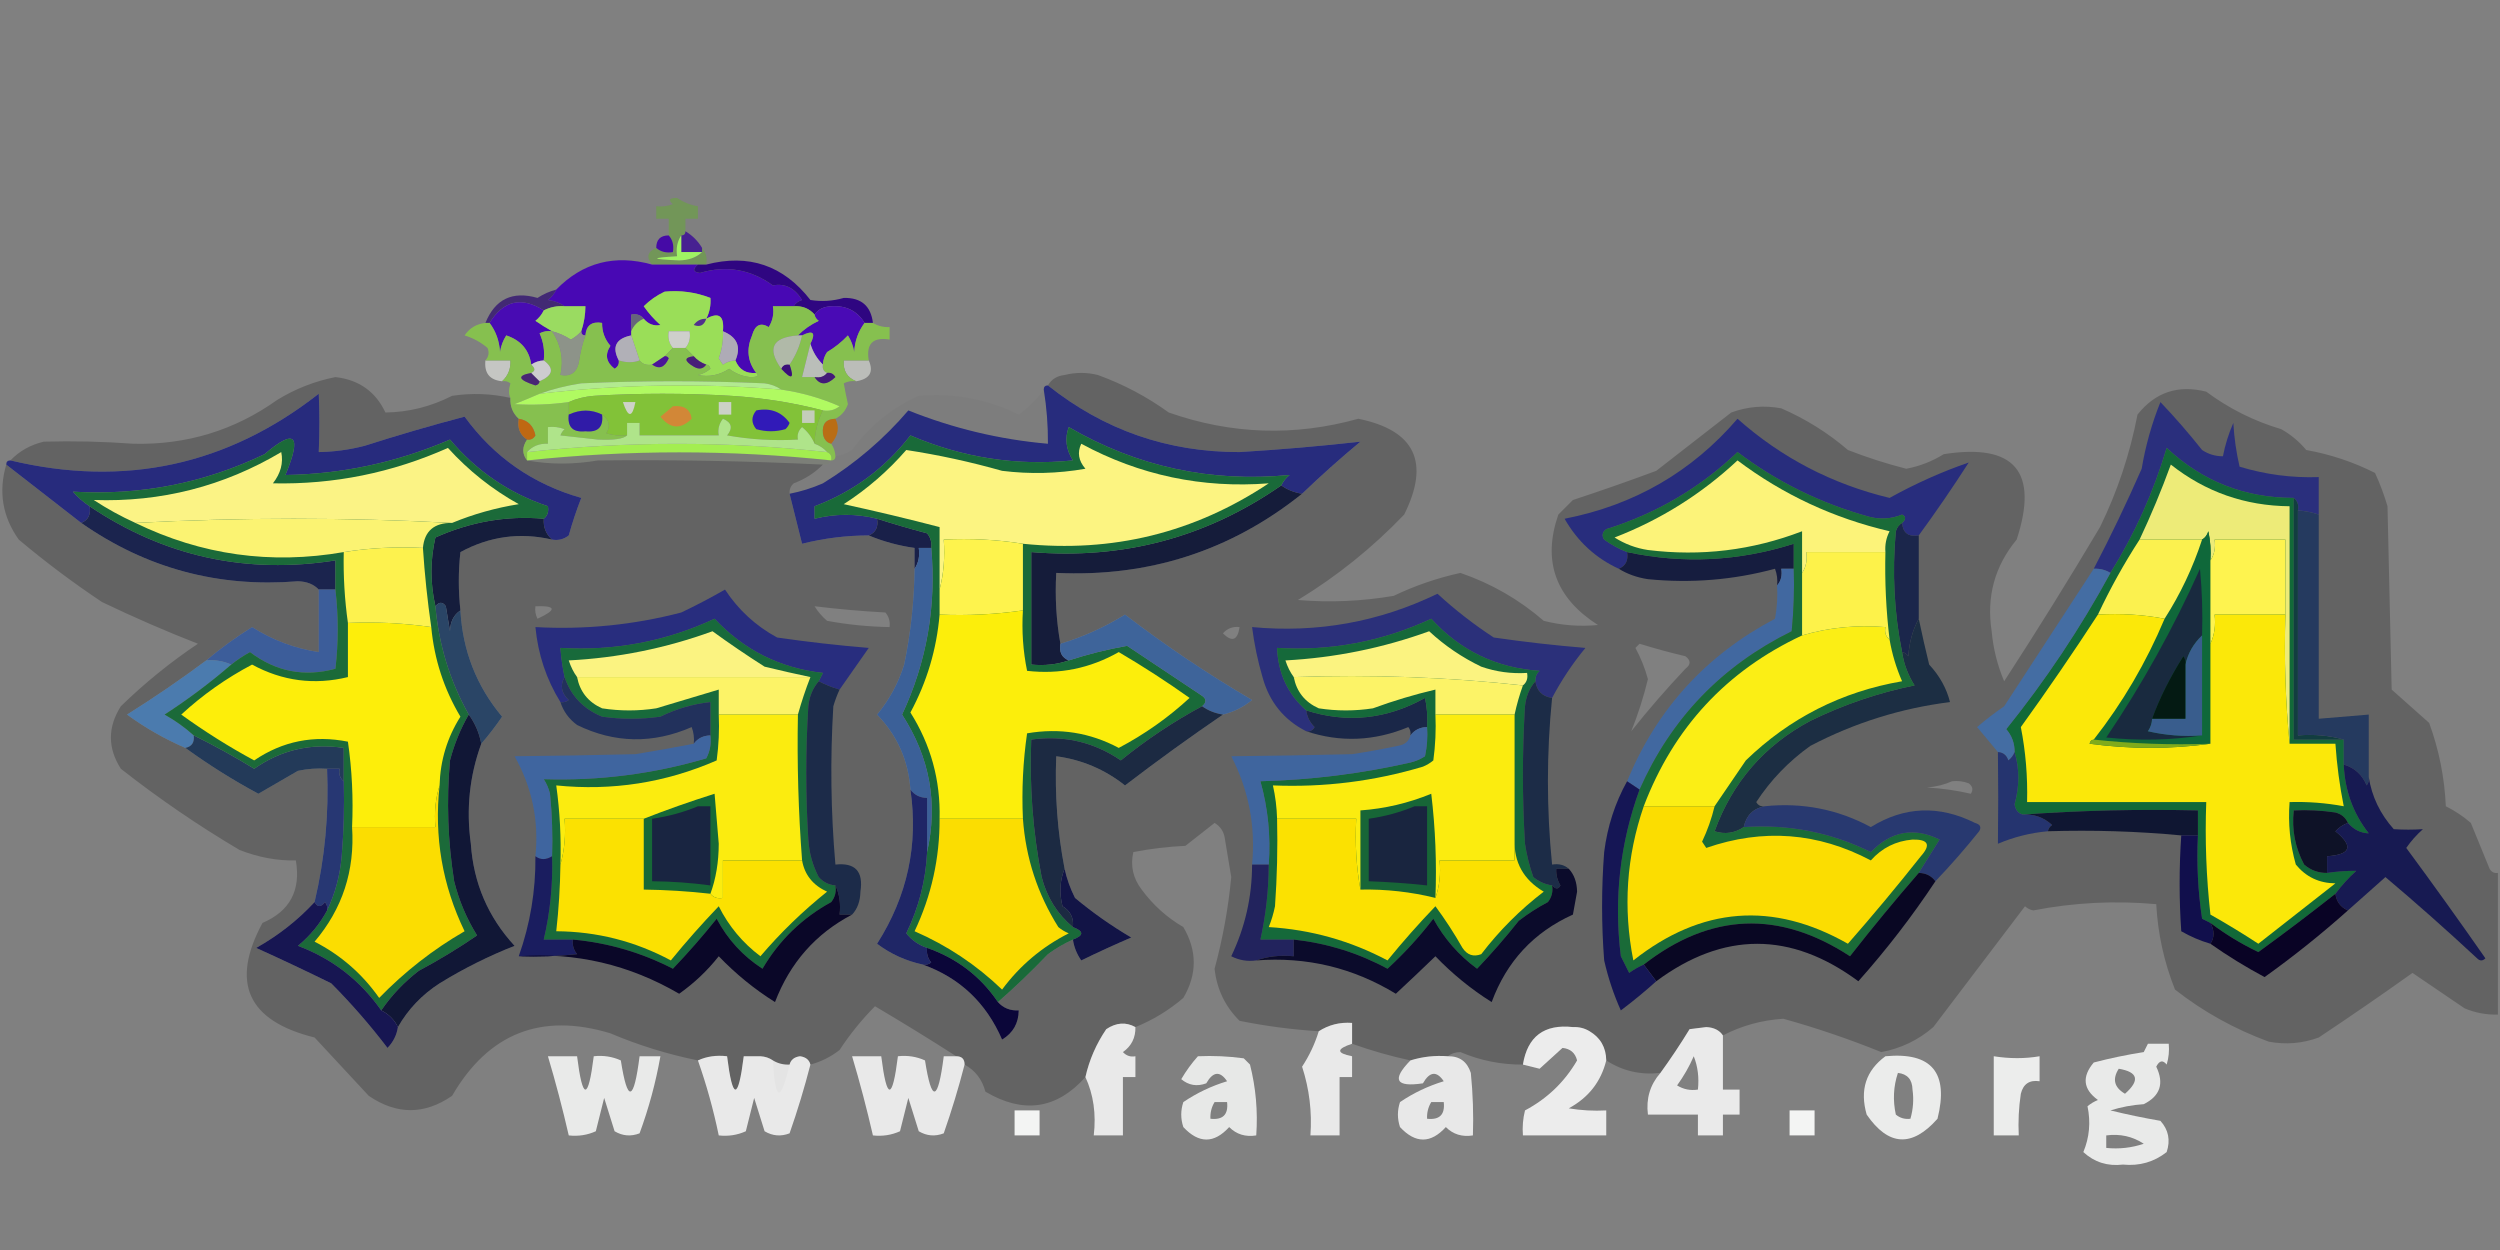 <?xml version="1.0" encoding="UTF-8"?>
<svg xmlns="http://www.w3.org/2000/svg" xmlns:xlink="http://www.w3.org/1999/xlink" version="1.1" width="600px" height="300px" style="shape-rendering:geometricPrecision; text-rendering:geometricPrecision; image-rendering:optimizeQuality; fill-rule:evenodd; clip-rule:evenodd">
  <rect width="100%" height="100%" fill="#808080" stroke="none"/>
  <g>
    <path style="opacity:0.847" fill="#6f9950" d="M 164.5,55.5 C 164.5,56.167 164.167,56.5 163.5,56.5C 162.549,57.919 162.216,59.585 162.5,61.5C 155.985,61.878 156.152,62.212 163,62.5C 165.295,62.453 167.129,61.787 168.5,60.5C 168.5,60.167 168.5,59.833 168.5,59.5C 169.434,60.568 169.768,61.901 169.5,63.5C 168.833,63.5 168.167,63.5 167.5,63.5C 163.833,63.5 160.167,63.5 156.5,63.5C 155.046,61.737 155.38,60.403 157.5,59.5C 158.568,60.434 159.901,60.768 161.5,60.5C 161.768,58.901 161.434,57.568 160.5,56.5C 160.5,55.167 160.5,53.833 160.5,52.5C 159.5,52.5 158.5,52.5 157.5,52.5C 157.5,51.5 157.5,50.5 157.5,49.5C 158.873,49.657 160.207,49.49 161.5,49C 160.294,47.982 160.627,47.482 162.5,47.5C 164.056,48.547 165.723,49.214 167.5,49.5C 167.5,50.5 167.5,51.5 167.5,52.5C 166.5,52.5 165.5,52.5 164.5,52.5C 164.5,53.5 164.5,54.5 164.5,55.5 Z"></path>
  </g>
  <g>
    <path style="opacity:1" fill="#450aa6" d="M 160.5,56.5 C 161.434,57.568 161.768,58.901 161.5,60.5C 159.901,60.768 158.568,60.434 157.5,59.5C 157.5,57.5 158.5,56.5 160.5,56.5 Z"></path>
  </g>
  <g>
    <path style="opacity:1" fill="#472191" d="M 164.5,55.5 C 166.167,56.5 167.5,57.833 168.5,59.5C 168.5,59.833 168.5,60.167 168.5,60.5C 166.833,60.5 165.167,60.5 163.5,60.5C 163.5,59.167 163.5,57.833 163.5,56.5C 164.167,56.5 164.5,56.167 164.5,55.5 Z"></path>
  </g>
  <g>
    <path style="opacity:1" fill="#9ff363" d="M 163.5,56.5 C 163.5,57.833 163.5,59.167 163.5,60.5C 165.167,60.5 166.833,60.5 168.5,60.5C 167.129,61.787 165.295,62.453 163,62.5C 156.152,62.212 155.985,61.878 162.5,61.5C 162.216,59.585 162.549,57.919 163.5,56.5 Z"></path>
  </g>
  <g>
    <path style="opacity:1" fill="#4808b4" d="M 156.5,63.5 C 160.167,63.5 163.833,63.5 167.5,63.5C 166.15,64.65 166.316,65.317 168,65.5C 174.314,63.628 180.148,64.628 185.5,68.5C 188.388,67.94 190.721,69.107 192.5,72C 191.584,72.278 190.918,72.778 190.5,73.5C 188.833,73.5 187.167,73.5 185.5,73.5C 185.785,75.288 185.452,76.955 184.5,78.5C 182.533,77.318 181.2,77.985 180.5,80.5C 179.085,83.795 179.419,86.795 181.5,89.5C 179.067,89.727 177.401,88.727 176.5,86.5C 177.916,83.22 176.916,80.887 173.5,79.5C 173.87,75.814 172.537,74.814 169.5,76.5C 170.301,74.958 170.634,73.291 170.5,71.5C 166.951,70.129 163.284,69.629 159.5,70C 157.602,70.9 155.936,72.066 154.5,73.5C 155.648,75.149 156.981,76.649 158.5,78C 156.934,78.3 155.601,77.8 154.5,76.5C 153.791,75.596 152.791,75.263 151.5,75.5C 151.5,76.833 151.5,78.167 151.5,79.5C 151.5,79.833 151.5,80.167 151.5,80.5C 147.809,81.26 146.809,83.26 148.5,86.5C 148.631,87.376 148.298,88.043 147.5,88.5C 145.456,86.932 145.122,85.098 146.5,83C 145.144,81.433 144.477,79.6 144.5,77.5C 142.027,77.088 140.694,78.088 140.5,80.5C 139.833,80.5 139.5,80.167 139.5,79.5C 140.15,77.565 140.483,75.565 140.5,73.5C 138.833,73.5 137.167,73.5 135.5,73.5C 134.391,72.71 133.058,72.21 131.5,72C 132.381,71.292 133.047,70.458 133.5,69.5C 139.853,62.994 147.52,60.994 156.5,63.5 Z"></path>
  </g>
  <g>
    <path style="opacity:0.718" fill="#2a086f" d="M 133.5,69.5 C 133.047,70.458 132.381,71.292 131.5,72C 133.058,72.21 134.391,72.71 135.5,73.5C 133.708,73.366 132.042,73.699 130.5,74.5C 125.178,71.11 120.844,72.11 117.5,77.5C 117.167,77.5 116.833,77.5 116.5,77.5C 118.831,71.774 122.998,69.774 129,71.5C 130.406,70.586 131.906,69.919 133.5,69.5 Z"></path>
  </g>
  <g>
    <path style="opacity:1" fill="#2f0681" d="M 209.5,77.5 C 208.833,77.5 208.167,77.5 207.5,77.5C 205.732,74.616 203.066,73.282 199.5,73.5C 197.667,73.585 196.334,74.252 195.5,75.5C 194.221,74.032 192.554,73.365 190.5,73.5C 190.918,72.778 191.584,72.278 192.5,72C 190.721,69.107 188.388,67.94 185.5,68.5C 180.148,64.628 174.314,63.628 168,65.5C 166.316,65.317 166.15,64.65 167.5,63.5C 168.167,63.5 168.833,63.5 169.5,63.5C 179.692,60.842 188.025,63.675 194.5,72C 197.179,72.434 199.846,72.267 202.5,71.5C 206.68,71.415 209.014,73.415 209.5,77.5 Z"></path>
  </g>
  <g>
    <path style="opacity:1" fill="#490ab5" d="M 207.5,77.5 C 205.987,79.516 205.153,81.849 205,84.5C 204.781,83.062 204.281,81.729 203.5,80.5C 202.016,82.074 200.349,83.407 198.5,84.5C 197.873,85.417 197.539,86.417 197.5,87.5C 196.065,86.087 195.065,84.42 194.5,82.5C 195.833,79.833 195.167,79.167 192.5,80.5C 192.167,80.5 191.833,80.5 191.5,80.5C 192.903,79.069 194.569,77.902 196.5,77C 195.944,76.617 195.611,76.117 195.5,75.5C 196.334,74.252 197.667,73.585 199.5,73.5C 203.066,73.282 205.732,74.616 207.5,77.5 Z"></path>
  </g>
  <g>
    <path style="opacity:1" fill="#480bb3" d="M 130.5,74.5 C 130.047,75.458 129.381,76.292 128.5,77C 129.858,77.934 131.192,78.768 132.5,79.5C 131.448,79.35 130.448,79.517 129.5,80C 130.423,82.041 130.756,84.207 130.5,86.5C 129.391,86.557 128.391,86.89 127.5,87.5C 126.995,83.988 124.995,81.655 121.5,80.5C 120.719,81.729 120.219,83.062 120,84.5C 119.847,81.849 119.013,79.516 117.5,77.5C 120.844,72.11 125.178,71.11 130.5,74.5 Z"></path>
  </g>
  <g>
    <path style="opacity:1" fill="#9adb61" d="M 135.5,73.5 C 137.167,73.5 138.833,73.5 140.5,73.5C 140.483,75.565 140.15,77.565 139.5,79.5C 138.844,80.278 138.011,80.944 137,81.5C 135.594,80.586 134.094,79.919 132.5,79.5C 131.192,78.768 129.858,77.934 128.5,77C 129.381,76.292 130.047,75.458 130.5,74.5C 132.042,73.699 133.708,73.366 135.5,73.5 Z"></path>
  </g>
  <g>
    <path style="opacity:1" fill="#66667b" d="M 154.5,76.5 C 153.1,77.1 152.1,78.1 151.5,79.5C 151.5,78.167 151.5,76.833 151.5,75.5C 152.791,75.263 153.791,75.596 154.5,76.5 Z"></path>
  </g>
  <g>
    <path style="opacity:1" fill="#9ade58" d="M 169.5,76.5 C 172.537,74.814 173.87,75.814 173.5,79.5C 173.62,81.734 173.287,83.901 172.5,86C 172.833,86.5 173.167,87 173.5,87.5C 174.417,86.873 175.417,86.539 176.5,86.5C 177.401,88.727 179.067,89.727 181.5,89.5C 182.292,90.186 181.792,90.519 180,90.5C 178.135,90.294 176.468,89.628 175,88.5C 172.67,90.043 170.17,90.543 167.5,90C 168.624,89.751 169.624,89.251 170.5,88.5C 170.376,87.893 170.043,87.56 169.5,87.5C 168.29,87.068 167.29,86.401 166.5,85.5C 165.833,84.833 165.167,84.167 164.5,83.5C 165.434,82.432 165.768,81.099 165.5,79.5C 163.833,79.5 162.167,79.5 160.5,79.5C 160.232,81.099 160.566,82.432 161.5,83.5C 160.833,84.167 160.167,84.833 159.5,85.5C 158.5,86.167 157.5,86.833 156.5,87.5C 155.209,87.737 154.209,87.404 153.5,86.5C 152.833,84.5 152.167,82.5 151.5,80.5C 151.5,80.167 151.5,79.833 151.5,79.5C 152.1,78.1 153.1,77.1 154.5,76.5C 155.601,77.8 156.934,78.3 158.5,78C 156.981,76.649 155.648,75.149 154.5,73.5C 155.936,72.066 157.602,70.9 159.5,70C 163.284,69.629 166.951,70.129 170.5,71.5C 170.634,73.291 170.301,74.958 169.5,76.5 Z"></path>
  </g>
  <g>
    <path style="opacity:1" fill="#51318d" d="M 169.5,76.5 C 168.998,78.085 167.998,78.585 166.5,78C 167.244,76.961 168.244,76.461 169.5,76.5 Z"></path>
  </g>
  <g>
    <path style="opacity:1" fill="#c5c6c3" d="M 116.5,86.5 C 118.5,86.5 120.5,86.5 122.5,86.5C 122.608,88.514 121.942,90.18 120.5,91.5C 117.516,91.213 116.183,89.546 116.5,86.5 Z"></path>
  </g>
  <g>
    <path style="opacity:1" fill="#bbbdb9" d="M 208.5,86.5 C 209.741,89.296 208.741,90.963 205.5,91.5C 203.31,90.626 202.31,88.959 202.5,86.5C 204.5,86.5 206.5,86.5 208.5,86.5 Z"></path>
  </g>
  <g>
    <path style="opacity:0.226" fill="#000000" d="M 599.5,209.5 C 599.5,220.833 599.5,232.167 599.5,243.5C 596.729,243.579 594.063,243.079 591.5,242C 587.323,239.152 583.156,236.318 579,233.5C 571.57,238.796 564.07,243.963 556.5,249C 552.594,250.434 548.594,250.767 544.5,250C 536.274,246.974 528.774,242.808 522,237.5C 519.372,230.882 517.872,224.049 517.5,217C 507.584,216.107 497.75,216.607 488,218.5C 487.228,218.355 486.561,218.022 486,217.5C 478.607,227.212 471.274,236.879 464,246.5C 460.368,249.637 456.201,251.637 451.5,252.5C 443.762,249.372 435.929,246.706 428,244.5C 422.809,244.837 417.975,246.171 413.5,248.5C 412.666,247.252 411.333,246.585 409.5,246.5C 408.167,246.667 406.833,246.833 405.5,247C 403.267,250.651 400.934,254.151 398.5,257.5C 393.734,258.037 389.4,257.037 385.5,254.5C 385.445,251.386 384.112,249.052 381.5,247.5C 381.001,241.399 379.668,241.066 377.5,246.5C 370.599,245.743 366.599,248.743 365.5,255.5C 360.285,255.539 355.285,254.539 350.5,252.5C 349.274,252.52 348.274,252.853 347.5,253.5C 344.391,253.264 341.391,253.597 338.5,254.5C 333.751,253.479 329.084,252.146 324.5,250.5C 324.5,248.833 324.5,247.167 324.5,245.5C 321.579,245.283 318.913,245.949 316.5,247.5C 310.118,247.103 303.785,246.27 297.5,245C 294.03,241.56 292.03,237.393 291.5,232.5C 293.459,225.287 294.792,217.953 295.5,210.5C 295,207.5 294.5,204.5 294,201.5C 293.804,199.714 292.971,198.381 291.5,197.5C 289.167,199.333 286.833,201.167 284.5,203C 280.247,203.2 276.08,203.7 272,204.5C 271.257,207.783 271.924,210.783 274,213.5C 276.73,217.205 280.063,220.205 284,222.5C 287.333,228.167 287.333,233.833 284,239.5C 280.539,242.465 276.705,244.798 272.5,246.5C 270.228,245.236 267.895,245.402 265.5,247C 263.087,250.557 261.421,254.39 260.5,258.5C 253.6,266.224 245.6,267.391 236.5,262C 235.707,259.054 234.04,256.887 231.5,255.5C 231.5,254.167 230.833,253.5 229.5,253.5C 223.139,249.417 216.639,245.417 210,241.5C 206.807,244.725 203.974,248.225 201.5,252C 199.391,253.646 197.057,254.812 194.5,255.5C 194.209,254.351 193.376,253.684 192,253.5C 190.624,253.684 189.791,254.351 189.5,255.5C 188.041,255.567 186.708,255.234 185.5,254.5C 184.609,253.89 183.609,253.557 182.5,253.5C 179.974,252.343 177.307,252.343 174.5,253.5C 171.941,253.198 169.607,253.532 167.5,254.5C 160.269,253.034 153.269,250.867 146.5,248C 129.905,242.962 117.238,247.962 108.5,263C 101.864,267.579 95.197,267.579 88.5,263C 84.139,258.307 79.805,253.641 75.5,249C 59.42,245.018 55.254,235.851 63,221.5C 69.579,218.68 72.245,213.68 71,206.5C 66.565,206.611 62.065,205.778 57.5,204C 47.553,198.113 38.053,191.613 29,184.5C 25.822,179.525 25.822,174.525 29,169.5C 34.757,163.901 40.923,158.901 47.5,154.5C 39.847,151.516 32.18,148.183 24.5,144.5C 17.535,139.854 10.868,134.854 4.5,129.5C 0.592,124.002 -0.408,118.002 1.5,111.5C 7.5,116.167 13.5,120.833 19.5,125.5C 35.096,136.4 52.429,141.067 71.5,139.5C 73.64,139.556 75.306,140.223 76.5,141.5C 76.5,146.5 76.5,151.5 76.5,156.5C 70.776,155.642 65.442,153.642 60.5,150.5C 56.589,152.943 52.922,155.61 49.5,158.5C 43.369,163.07 37.036,167.404 30.5,171.5C 34.833,174.669 39.5,177.336 44.5,179.5C 50.033,183.523 55.866,187.19 62,190.5C 65.157,188.683 68.323,186.85 71.5,185C 73.81,184.503 76.143,184.337 78.5,184.5C 78.973,195.325 77.973,205.992 75.5,216.5C 71.475,220.844 66.808,224.511 61.5,227.5C 67.543,230.237 73.543,233.07 79.5,236C 84.354,240.886 88.854,246.053 93,251.5C 94.372,250.09 95.205,248.423 95.5,246.5C 97.926,242.238 101.26,238.738 105.5,236C 111.252,232.457 117.252,229.457 123.5,227C 117.141,220.11 113.641,211.944 113,202.5C 111.848,194.237 112.681,186.237 115.5,178.5C 117.279,176.454 118.946,174.287 120.5,172C 114.368,164.674 111.034,156.174 110.5,146.5C 109.984,141.771 109.984,137.104 110.5,132.5C 117.48,128.711 124.813,127.711 132.5,129.5C 133.978,129.762 135.311,129.429 136.5,128.5C 137.346,125.452 138.346,122.452 139.5,119.5C 127.899,116.204 118.566,109.704 111.5,100C 103.539,102.094 95.539,104.427 87.5,107C 83.886,107.936 80.22,108.436 76.5,108.5C 76.706,103.702 76.706,99.036 76.5,94.5C 54.564,111.69 29.898,117.023 2.5,110.5C 4.649,108.254 7.316,106.754 10.5,106C 17.66,105.801 24.827,105.968 32,106.5C 44.748,106.804 56.248,103.304 66.5,96C 70.852,93.323 75.518,91.489 80.5,90.5C 86.143,91.144 90.143,93.977 92.5,99C 98.064,98.93 103.397,97.596 108.5,95C 113.22,94.283 117.886,94.45 122.5,95.5C 122.392,97.514 123.058,99.18 124.5,100.5C 124.12,102.698 124.787,104.365 126.5,105.5C 125.28,107.284 125.28,108.95 126.5,110.5C 132.005,111.499 137.672,111.499 143.5,110.5C 156.794,118.343 158.96,128.676 150,141.5C 149.097,142.701 147.931,143.535 146.5,144C 152.193,144.405 157.859,144.072 163.5,143C 168.453,140.571 173.62,138.738 179,137.5C 183.177,138.089 186.843,139.756 190,142.5C 187.59,138.122 186.09,133.289 185.5,128C 185.592,124.199 186.926,121.032 189.5,118.5C 190.5,122.5 191.5,126.5 192.5,130.5C 197.744,129.185 203.077,128.518 208.5,128.5C 211.937,129.945 215.603,130.945 219.5,131.5C 219.5,133.167 219.5,134.833 219.5,136.5C 219.407,144.244 218.574,151.911 217,159.5C 215.61,163.947 213.444,167.947 210.5,171.5C 215.345,176.524 218.011,182.524 218.5,189.5C 220.445,202.734 217.778,215.067 210.5,226.5C 213.736,228.948 217.402,230.615 221.5,231.5C 230.363,234.693 236.696,240.693 240.5,249.5C 243.125,247.919 244.458,245.585 244.5,242.5C 242.447,242.598 240.78,241.931 239.5,240.5C 243.558,236.947 247.558,233.114 251.5,229C 253.388,227.606 255.388,226.44 257.5,225.5C 257.771,227.312 258.438,228.978 259.5,230.5C 263.458,228.57 267.458,226.737 271.5,225C 266.737,222.202 262.237,219.036 258,215.5C 256.864,213.257 256.03,210.924 255.5,208.5C 253.786,199.607 253.119,190.607 253.5,181.5C 259.639,182.319 265.139,184.652 270,188.5C 277.735,182.583 285.569,176.916 293.5,171.5C 296.09,170.872 298.423,169.705 300.5,168C 289.902,161.786 279.735,154.953 270,147.5C 265.124,150.522 259.957,152.856 254.5,154.5C 253.511,149.025 253.178,143.358 253.5,137.5C 275.691,138.546 295.357,132.213 312.5,118.5C 316.998,114.17 321.665,110.003 326.5,106C 316.901,107.073 307.235,107.906 297.5,108.5C 280.243,108.526 264.91,103.193 251.5,92.5C 252.347,91.034 253.68,90.2 255.5,90C 258.167,89.333 260.833,89.333 263.5,90C 269.61,92.221 275.277,95.221 280.5,99C 295.515,104.273 310.682,104.773 326,100.5C 339.601,103.274 343.267,110.941 337,123.5C 329.367,131.472 320.867,138.305 311.5,144C 319.203,144.642 326.869,144.309 334.5,143C 339.58,140.56 344.913,138.726 350.5,137.5C 357.913,140.04 364.58,143.873 370.5,149C 374.797,150.092 379.131,150.425 383.5,150C 373.3,143.475 370.133,134.642 374,123.5C 375.167,122.333 376.333,121.167 377.5,120C 384.219,117.791 390.886,115.457 397.5,113C 403.5,108.333 409.5,103.667 415.5,99C 419.406,97.566 423.406,97.233 427.5,98C 433.365,100.542 438.699,103.875 443.5,108C 448.074,109.787 452.741,111.287 457.5,112.5C 460.702,111.901 463.702,110.734 466.5,109C 483.511,106.343 489.345,113.176 484,129.5C 478.719,135.892 476.719,143.225 478,151.5C 478.375,155.668 479.375,159.668 481,163.5C 488.934,151.291 496.601,138.957 504,126.5C 508.184,117.949 511.184,108.949 513,99.5C 517.259,94.128 522.759,92.295 529.5,94C 534.953,98.06 540.953,101.06 547.5,103C 549.792,104.29 551.792,105.957 553.5,108C 559.29,109.041 564.79,110.874 570,113.5C 571.197,116.089 572.197,118.756 573,121.5C 573.333,136.167 573.667,150.833 574,165.5C 576.974,168.138 579.974,170.805 583,173.5C 585.356,179.945 586.689,186.612 587,193.5C 589.172,194.585 591.172,195.919 593,197.5C 594.5,201.167 596,204.833 597.5,208.5C 597.957,209.298 598.624,209.631 599.5,209.5 Z M 143.5,110.5 C 161.515,110.3 179.515,110.634 197.5,111.5C 195.572,113.474 193.239,114.974 190.5,116C 189.748,116.671 189.414,117.504 189.5,118.5C 186.926,121.032 185.592,124.199 185.5,128C 186.09,133.289 187.59,138.122 190,142.5C 186.843,139.756 183.177,138.089 179,137.5C 173.62,138.738 168.453,140.571 163.5,143C 157.859,144.072 152.193,144.405 146.5,144C 147.931,143.535 149.097,142.701 150,141.5C 158.96,128.676 156.794,118.343 143.5,110.5 Z M 128.5,145.5 C 133.532,145.332 133.699,146.332 129,148.5C 128.517,147.552 128.351,146.552 128.5,145.5 Z M 195.5,145.5 C 201.134,146.188 206.801,146.688 212.5,147C 213.337,148.011 213.67,149.178 213.5,150.5C 208.464,150.412 203.464,149.912 198.5,149C 197.29,147.961 196.29,146.794 195.5,145.5 Z M 297.5,150.5 C 297.026,153.686 295.693,154.186 293.5,152C 294.563,150.812 295.897,150.312 297.5,150.5 Z M 391.5,175.5 C 393.126,171.455 394.459,167.288 395.5,163C 394.794,160.38 393.794,157.88 392.5,155.5C 392.833,155.167 393.167,154.833 393.5,154.5C 397.135,155.627 400.802,156.627 404.5,157.5C 405.833,158.5 405.833,159.5 404.5,160.5C 399.923,165.345 395.589,170.345 391.5,175.5 Z M 468.5,187.5 C 469.873,187.343 471.207,187.51 472.5,188C 473.451,188.718 473.617,189.551 473,190.5C 469.589,189.707 466.089,189.207 462.5,189C 464.708,188.809 466.708,188.309 468.5,187.5 Z M 381.5,247.5 C 380.292,246.766 378.959,246.433 377.5,246.5C 379.668,241.066 381.001,241.399 381.5,247.5 Z M 182.5,253.5 C 181.167,253.5 179.833,253.5 178.5,253.5C 177.167,264.167 175.833,264.167 174.5,253.5C 177.307,252.343 179.974,252.343 182.5,253.5 Z M 185.5,254.5 C 186.708,255.234 188.041,255.567 189.5,255.5C 187.342,264.757 186.008,264.423 185.5,254.5 Z"></path>
  </g>
  <g>
    <path style="opacity:1" fill="#86c04f" d="M 190.5,73.5 C 192.554,73.365 194.221,74.032 195.5,75.5C 195.611,76.117 195.944,76.617 196.5,77C 194.569,77.902 192.903,79.069 191.5,80.5C 185.361,80.942 184.028,83.609 187.5,88.5C 190.023,91.239 190.69,90.906 189.5,87.5C 190.949,85.389 191.949,83.056 192.5,80.5C 195.167,79.167 195.833,79.833 194.5,82.5C 193.833,85.167 193.167,87.833 192.5,90.5C 193.5,90.5 194.5,90.5 195.5,90.5C 196.766,92.498 198.432,92.498 200.5,90.5C 200.043,89.703 199.376,89.369 198.5,89.5C 197.662,89.158 197.328,88.492 197.5,87.5C 197.539,86.417 197.873,85.417 198.5,84.5C 200.349,83.407 202.016,82.074 203.5,80.5C 204.281,81.729 204.781,83.062 205,84.5C 205.153,81.849 205.987,79.516 207.5,77.5C 208.167,77.5 208.833,77.5 209.5,77.5C 210.708,78.234 212.041,78.567 213.5,78.5C 213.5,79.5 213.5,80.5 213.5,81.5C 209.5,80.833 207.833,82.5 208.5,86.5C 206.5,86.5 204.5,86.5 202.5,86.5C 202.31,88.959 203.31,90.626 205.5,91.5C 204.448,91.35 203.448,91.517 202.5,92C 202.807,93.682 203.14,95.349 203.5,97C 202.929,98.599 201.929,99.766 200.5,100.5C 198.278,100.559 197.278,101.725 197.5,104C 197.684,105.376 198.351,106.209 199.5,106.5C 200.11,107.391 200.443,108.391 200.5,109.5C 200.5,110.167 200.167,110.5 199.5,110.5C 199.672,109.508 199.338,108.842 198.5,108.5C 197.71,107.599 196.71,106.932 195.5,106.5C 195.584,103.673 196.25,101.006 197.5,98.5C 198.978,98.762 200.311,98.429 201.5,97.5C 197.036,95.539 192.369,94.205 187.5,93.5C 186.391,92.71 185.058,92.21 183.5,92C 168.833,91.333 154.167,91.333 139.5,92C 135.962,92.535 132.628,93.368 129.5,94.5C 127.611,95.322 125.611,96.155 123.5,97C 127.835,97.263 132.168,97.097 136.5,96.5C 136.5,97.5 136.5,98.5 136.5,99.5C 136.155,102.488 137.488,103.821 140.5,103.5C 143.512,103.821 144.845,102.488 144.5,99.5C 146.22,100.751 146.553,102.251 145.5,104C 147.134,104.494 148.801,104.66 150.5,104.5C 149.634,105.335 147.301,105.669 143.5,105.5C 140.5,105.167 137.5,104.833 134.5,104.5C 134.709,103.914 135.043,103.414 135.5,103C 134.207,102.51 132.873,102.343 131.5,102.5C 131.5,103.833 131.5,105.167 131.5,106.5C 129.447,106.402 127.78,107.069 126.5,108.5C 126.5,109.167 126.5,109.833 126.5,110.5C 125.28,108.95 125.28,107.284 126.5,105.5C 127.376,105.631 128.043,105.298 128.5,104.5C 128.035,102.192 126.701,100.858 124.5,100.5C 123.058,99.18 122.392,97.514 122.5,95.5C 122.063,94.628 122.063,93.461 122.5,92C 121.906,91.536 121.239,91.369 120.5,91.5C 121.942,90.18 122.608,88.514 122.5,86.5C 120.5,86.5 118.5,86.5 116.5,86.5C 117.303,85.577 117.47,84.577 117,83.5C 115.4,82.134 113.567,81.134 111.5,80.5C 112.688,78.738 114.355,77.738 116.5,77.5C 116.833,77.5 117.167,77.5 117.5,77.5C 119.013,79.516 119.847,81.849 120,84.5C 120.219,83.062 120.719,81.729 121.5,80.5C 124.995,81.655 126.995,83.988 127.5,87.5C 128.506,88.396 128.506,89.062 127.5,89.5C 123.991,90.153 124.324,91.153 128.5,92.5C 129.107,92.376 129.44,92.043 129.5,91.5C 132.75,90.086 133.084,88.419 130.5,86.5C 130.756,84.207 130.423,82.041 129.5,80C 130.448,79.517 131.448,79.35 132.5,79.5C 134.654,82.769 135.321,86.269 134.5,90C 137.064,90.45 138.564,89.284 139,86.5C 139.315,84.414 139.815,82.414 140.5,80.5C 140.694,78.088 142.027,77.088 144.5,77.5C 144.477,79.6 145.144,81.433 146.5,83C 145.122,85.098 145.456,86.932 147.5,88.5C 148.298,88.043 148.631,87.376 148.5,86.5C 150.36,87.072 152.027,87.072 153.5,86.5C 154.209,87.404 155.209,87.737 156.5,87.5C 158.176,88.71 159.51,88.21 160.5,86C 160.272,85.601 159.938,85.435 159.5,85.5C 160.167,84.833 160.833,84.167 161.5,83.5C 162.5,83.5 163.5,83.5 164.5,83.5C 165.167,84.167 165.833,84.833 166.5,85.5C 164.158,85.775 164.158,86.608 166.5,88C 167.749,88.74 168.749,88.573 169.5,87.5C 170.043,87.56 170.376,87.893 170.5,88.5C 169.624,89.251 168.624,89.751 167.5,90C 170.17,90.543 172.67,90.043 175,88.5C 176.468,89.628 178.135,90.294 180,90.5C 181.792,90.519 182.292,90.186 181.5,89.5C 179.419,86.795 179.085,83.795 180.5,80.5C 181.2,77.985 182.533,77.318 184.5,78.5C 185.452,76.955 185.785,75.288 185.5,73.5C 187.167,73.5 188.833,73.5 190.5,73.5 Z"></path>
  </g>
  <g>
    <path style="opacity:1" fill="#482674" d="M 127.5,89.5 C 128.167,90.167 128.833,90.833 129.5,91.5C 129.44,92.043 129.107,92.376 128.5,92.5C 124.324,91.153 123.991,90.153 127.5,89.5 Z"></path>
  </g>
  <g>
    <path style="opacity:1" fill="#3b0f79" d="M 187.5,88.5 C 187.842,87.662 188.508,87.328 189.5,87.5C 190.69,90.906 190.023,91.239 187.5,88.5 Z"></path>
  </g>
  <g>
    <path style="opacity:1" fill="#cdcccf" d="M 130.5,86.5 C 133.084,88.419 132.75,90.086 129.5,91.5C 128.833,90.833 128.167,90.167 127.5,89.5C 128.506,89.062 128.506,88.396 127.5,87.5C 128.391,86.89 129.391,86.557 130.5,86.5 Z"></path>
  </g>
  <g>
    <path style="opacity:1" fill="#babeb9" d="M 194.5,82.5 C 195.065,84.42 196.065,86.087 197.5,87.5C 197.328,88.492 197.662,89.158 198.5,89.5C 197.791,90.404 196.791,90.737 195.5,90.5C 194.5,90.5 193.5,90.5 192.5,90.5C 193.167,87.833 193.833,85.167 194.5,82.5 Z"></path>
  </g>
  <g>
    <path style="opacity:1" fill="#481f78" d="M 166.5,85.5 C 167.29,86.401 168.29,87.068 169.5,87.5C 168.749,88.573 167.749,88.74 166.5,88C 164.158,86.608 164.158,85.775 166.5,85.5 Z"></path>
  </g>
  <g>
    <path style="opacity:1" fill="#4b1598" d="M 159.5,85.5 C 159.938,85.435 160.272,85.601 160.5,86C 159.51,88.21 158.176,88.71 156.5,87.5C 157.5,86.833 158.5,86.167 159.5,85.5 Z"></path>
  </g>
  <g>
    <path style="opacity:1" fill="#8d9389" d="M 132.5,79.5 C 134.094,79.919 135.594,80.586 137,81.5C 138.011,80.944 138.844,80.278 139.5,79.5C 139.5,80.167 139.833,80.5 140.5,80.5C 139.815,82.414 139.315,84.414 139,86.5C 138.564,89.284 137.064,90.45 134.5,90C 135.321,86.269 134.654,82.769 132.5,79.5 Z"></path>
  </g>
  <g>
    <path style="opacity:1" fill="#b1b0b7" d="M 151.5,80.5 C 152.167,82.5 152.833,84.5 153.5,86.5C 152.027,87.072 150.36,87.072 148.5,86.5C 146.809,83.26 147.809,81.26 151.5,80.5 Z"></path>
  </g>
  <g>
    <path style="opacity:1" fill="#b0b9a8" d="M 191.5,80.5 C 191.833,80.5 192.167,80.5 192.5,80.5C 191.949,83.056 190.949,85.389 189.5,87.5C 188.508,87.328 187.842,87.662 187.5,88.5C 184.028,83.609 185.361,80.942 191.5,80.5 Z"></path>
  </g>
  <g>
    <path style="opacity:1" fill="#aeabb6" d="M 173.5,79.5 C 176.916,80.887 177.916,83.22 176.5,86.5C 175.417,86.539 174.417,86.873 173.5,87.5C 173.167,87 172.833,86.5 172.5,86C 173.287,83.901 173.62,81.734 173.5,79.5 Z"></path>
  </g>
  <g>
    <path style="opacity:1" fill="#cecfcb" d="M 164.5,83.5 C 163.5,83.5 162.5,83.5 161.5,83.5C 160.566,82.432 160.232,81.099 160.5,79.5C 162.167,79.5 163.833,79.5 165.5,79.5C 165.768,81.099 165.434,82.432 164.5,83.5 Z"></path>
  </g>
  <g>
    <path style="opacity:1" fill="#431a78" d="M 198.5,89.5 C 199.376,89.369 200.043,89.703 200.5,90.5C 198.432,92.498 196.766,92.498 195.5,90.5C 196.791,90.737 197.791,90.404 198.5,89.5 Z"></path>
  </g>
  <g>
    <path style="opacity:1" fill="#b2ea90" d="M 187.5,93.5 C 168.125,91.899 148.792,92.233 129.5,94.5C 132.628,93.368 135.962,92.535 139.5,92C 154.167,91.333 168.833,91.333 183.5,92C 185.058,92.21 186.391,92.71 187.5,93.5 Z"></path>
  </g>
  <g>
    <path style="opacity:1" fill="#b0fa61" d="M 187.5,93.5 C 192.369,94.205 197.036,95.539 201.5,97.5C 200.311,98.429 198.978,98.762 197.5,98.5C 190.421,96.651 183.088,95.484 175.5,95C 164.5,94.333 153.5,94.333 142.5,95C 140.292,95.191 138.292,95.691 136.5,96.5C 132.168,97.097 127.835,97.263 123.5,97C 125.611,96.155 127.611,95.322 129.5,94.5C 148.792,92.233 168.125,91.899 187.5,93.5 Z"></path>
  </g>
  <g>
    <path style="opacity:0.023" fill="#000000" d="M 250.5,93.5 C 251.2,97.798 251.533,102.131 251.5,106.5C 239.955,105.489 228.788,102.822 218,98.5C 212.111,105.385 205.277,111.219 197.5,116C 194.904,117.136 192.237,117.969 189.5,118.5C 189.414,117.504 189.748,116.671 190.5,116C 193.239,114.974 195.572,113.474 197.5,111.5C 198.492,111.672 199.158,111.338 199.5,110.5C 200.167,110.5 200.5,110.167 200.5,109.5C 201.922,109.291 203.255,108.791 204.5,108C 208.65,102.252 213.984,97.919 220.5,95C 228.888,94.262 236.888,95.762 244.5,99.5C 246.882,97.785 248.882,95.785 250.5,93.5 Z"></path>
  </g>
  <g>
    <path style="opacity:1" fill="#82c238" d="M 197.5,98.5 C 196.25,101.006 195.584,103.673 195.5,106.5C 194.859,104.958 193.859,103.624 192.5,102.5C 191.614,103.325 191.281,104.325 191.5,105.5C 185.794,105.829 180.128,105.495 174.5,104.5C 175.954,102.737 175.62,101.403 173.5,100.5C 172.571,101.689 172.238,103.022 172.5,104.5C 166.167,104.5 159.833,104.5 153.5,104.5C 153.5,103.5 153.5,102.5 153.5,101.5C 152.5,101.5 151.5,101.5 150.5,101.5C 150.5,102.5 150.5,103.5 150.5,104.5C 148.801,104.66 147.134,104.494 145.5,104C 146.553,102.251 146.22,100.751 144.5,99.5C 141.939,98.233 139.272,98.233 136.5,99.5C 136.5,98.5 136.5,97.5 136.5,96.5C 138.292,95.691 140.292,95.191 142.5,95C 153.5,94.333 164.5,94.333 175.5,95C 183.088,95.484 190.421,96.651 197.5,98.5 Z"></path>
  </g>
  <g>
    <path style="opacity:0.961" fill="#292e7f" d="M 556.5,123.5 C 554.883,122.962 553.216,122.629 551.5,122.5C 551.737,121.209 551.404,120.209 550.5,119.5C 538.702,119.514 528.535,115.514 520,107.5C 516.84,118.149 512.34,128.149 506.5,137.5C 505.292,136.766 503.959,136.433 502.5,136.5C 506.579,128.674 510.412,120.674 514,112.5C 514.94,106.938 516.44,101.605 518.5,96.5C 521.991,100.16 525.324,103.994 528.5,108C 530.025,109.009 531.692,109.509 533.5,109.5C 534.031,106.763 534.864,104.096 536,101.5C 536.207,105.089 536.707,108.589 537.5,112C 543.689,113.886 550.023,114.719 556.5,114.5C 556.5,117.5 556.5,120.5 556.5,123.5 Z"></path>
  </g>
  <g>
    <path style="opacity:1" fill="#ced2c8" d="M 149.5,96.5 C 150.5,96.5 151.5,96.5 152.5,96.5C 151.754,100.31 150.754,100.31 149.5,96.5 Z"></path>
  </g>
  <g>
    <path style="opacity:1" fill="#ccd1c6" d="M 172.5,96.5 C 173.5,96.5 174.5,96.5 175.5,96.5C 175.5,97.5 175.5,98.5 175.5,99.5C 174.5,99.5 173.5,99.5 172.5,99.5C 172.5,98.5 172.5,97.5 172.5,96.5 Z"></path>
  </g>
  <g>
    <path style="opacity:1" fill="#c4cdba" d="M 192.5,98.5 C 193.5,98.5 194.5,98.5 195.5,98.5C 195.5,99.5 195.5,100.5 195.5,101.5C 194.5,101.5 193.5,101.5 192.5,101.5C 192.5,100.5 192.5,99.5 192.5,98.5 Z"></path>
  </g>
  <g>
    <path style="opacity:1" fill="#d28737" d="M 161.5,97.5 C 164.183,97.227 165.683,98.227 166,100.5C 163.375,103.12 160.875,102.954 158.5,100C 159.571,99.148 160.571,98.315 161.5,97.5 Z"></path>
  </g>
  <g>
    <path style="opacity:1" fill="#b96d15" d="M 200.5,100.5 C 201.521,102.523 201.188,104.523 199.5,106.5C 198.351,106.209 197.684,105.376 197.5,104C 197.278,101.725 198.278,100.559 200.5,100.5 Z"></path>
  </g>
  <g>
    <path style="opacity:1" fill="#301ba7" d="M 144.5,99.5 C 144.845,102.488 143.512,103.821 140.5,103.5C 137.488,103.821 136.155,102.488 136.5,99.5C 139.272,98.233 141.939,98.233 144.5,99.5 Z"></path>
  </g>
  <g>
    <path style="opacity:1" fill="#311ab8" d="M 181.5,98.5 C 184.908,97.828 187.575,98.828 189.5,101.5C 189.291,102.086 188.957,102.586 188.5,103C 186.167,103.667 183.833,103.667 181.5,103C 180.272,101.51 180.272,100.01 181.5,98.5 Z"></path>
  </g>
  <g>
    <path style="opacity:1" fill="#bf6812" d="M 124.5,100.5 C 126.701,100.858 128.035,102.192 128.5,104.5C 128.043,105.298 127.376,105.631 126.5,105.5C 124.787,104.365 124.12,102.698 124.5,100.5 Z"></path>
  </g>
  <g>
    <path style="opacity:1" fill="#a3ee50" d="M 198.5,108.5 C 199.338,108.842 199.672,109.508 199.5,110.5C 175.157,107.921 150.824,107.921 126.5,110.5C 126.5,109.833 126.5,109.167 126.5,108.5C 150.496,105.862 174.496,105.862 198.5,108.5 Z"></path>
  </g>
  <g>
    <path style="opacity:1" fill="#afe48a" d="M 195.5,106.5 C 196.71,106.932 197.71,107.599 198.5,108.5C 174.496,105.862 150.496,105.862 126.5,108.5C 127.78,107.069 129.447,106.402 131.5,106.5C 131.5,105.167 131.5,103.833 131.5,102.5C 132.873,102.343 134.207,102.51 135.5,103C 135.043,103.414 134.709,103.914 134.5,104.5C 137.5,104.833 140.5,105.167 143.5,105.5C 147.301,105.669 149.634,105.335 150.5,104.5C 150.5,103.5 150.5,102.5 150.5,101.5C 151.5,101.5 152.5,101.5 153.5,101.5C 153.5,102.5 153.5,103.5 153.5,104.5C 159.833,104.5 166.167,104.5 172.5,104.5C 172.238,103.022 172.571,101.689 173.5,100.5C 175.62,101.403 175.954,102.737 174.5,104.5C 180.128,105.495 185.794,105.829 191.5,105.5C 191.281,104.325 191.614,103.325 192.5,102.5C 193.859,103.624 194.859,104.958 195.5,106.5 Z"></path>
  </g>
  <g>
    <path style="opacity:0.999" fill="#272c7d" d="M 251.5,92.5 C 264.91,103.193 280.243,108.526 297.5,108.5C 307.235,107.906 316.901,107.073 326.5,106C 321.665,110.003 316.998,114.17 312.5,118.5C 310.597,118.204 308.93,117.537 307.5,116.5C 307.953,115.542 308.619,114.708 309.5,114C 290.509,115.837 272.843,112.003 256.5,102.5C 255.507,105.238 255.841,107.905 257.5,110.5C 244.024,111.873 231.024,109.873 218.5,104.5C 212.405,112.372 204.739,118.039 195.5,121.5C 195.5,122.5 195.5,123.5 195.5,124.5C 200.491,123.248 205.491,123.248 210.5,124.5C 210.843,126.483 210.176,127.817 208.5,128.5C 203.077,128.518 197.744,129.185 192.5,130.5C 191.5,126.5 190.5,122.5 189.5,118.5C 192.237,117.969 194.904,117.136 197.5,116C 205.277,111.219 212.111,105.385 218,98.5C 228.788,102.822 239.955,105.489 251.5,106.5C 251.533,102.131 251.2,97.798 250.5,93.5C 250.5,92.833 250.833,92.5 251.5,92.5 Z"></path>
  </g>
  <g>
    <path style="opacity:0.993" fill="#272b7d" d="M 132.5,129.5 C 131.032,128.221 130.365,126.554 130.5,124.5C 131.404,123.791 131.737,122.791 131.5,121.5C 122.206,118.383 114.373,113.05 108,105.5C 95.349,110.956 82.182,113.789 68.5,114C 72.506,104.388 70.839,102.721 63.5,109C 48.973,115.972 33.64,118.972 17.5,118C 18.705,119.376 20.038,120.542 21.5,121.5C 21.843,123.483 21.177,124.817 19.5,125.5C 13.5,120.833 7.5,116.167 1.5,111.5C 1.5,110.833 1.833,110.5 2.5,110.5C 29.898,117.023 54.564,111.69 76.5,94.5C 76.706,99.036 76.706,103.702 76.5,108.5C 80.22,108.436 83.886,107.936 87.5,107C 95.539,104.427 103.539,102.094 111.5,100C 118.566,109.704 127.899,116.204 139.5,119.5C 138.346,122.452 137.346,125.452 136.5,128.5C 135.311,129.429 133.978,129.762 132.5,129.5 Z"></path>
  </g>
  <g>
    <path style="opacity:0.059" fill="#447908" d="M 199.5,110.5 C 199.158,111.338 198.492,111.672 197.5,111.5C 179.515,110.634 161.515,110.3 143.5,110.5C 137.672,111.499 132.005,111.499 126.5,110.5C 150.824,107.921 175.157,107.921 199.5,110.5 Z"></path>
  </g>
  <g>
    <path style="opacity:0.998" fill="#282d7d" d="M 460.5,128.5 C 458.027,128.912 456.694,127.912 456.5,125.5C 457.463,124.637 457.463,123.97 456.5,123.5C 453.897,124.562 451.23,124.728 448.5,124C 436.953,120.809 426.453,115.643 417,108.5C 408.051,117.067 397.551,123.234 385.5,127C 384.549,127.718 384.383,128.551 385,129.5C 386.741,130.758 388.574,131.758 390.5,132.5C 390.843,134.483 390.176,135.817 388.5,136.5C 382.928,133.932 378.595,129.932 375.5,124.5C 392.213,121.235 406.046,113.235 417,100.5C 427.524,109.847 439.691,116.18 453.5,119.5C 459.709,116.055 466.043,113.222 472.5,111C 468.637,117.012 464.637,122.845 460.5,128.5 Z"></path>
  </g>
  <g>
    <path style="opacity:1" fill="#126938" d="M 550.5,119.5 C 550.5,138.833 550.5,158.167 550.5,177.5C 554.5,177.5 558.5,177.5 562.5,177.5C 562.5,179.5 562.5,181.5 562.5,183.5C 562.754,189.711 564.754,195.211 568.5,200C 566.565,199.942 564.898,199.109 563.5,197.5C 562.942,196.21 561.942,195.377 560.5,195C 557.183,194.502 553.85,194.335 550.5,194.5C 549.993,199.121 550.826,203.454 553,207.5C 554.584,208.861 556.418,209.528 558.5,209.5C 560.869,209.149 563.203,208.982 565.5,209C 563.627,210.704 561.96,212.537 560.5,214.5C 554.435,219.284 548.269,223.951 542,228.5C 537.905,226.539 534.072,224.205 530.5,221.5C 529.85,221.196 529.183,220.863 528.5,220.5C 527.503,213.866 527.17,207.2 527.5,200.5C 527.5,198.5 527.5,196.5 527.5,194.5C 513.323,194.171 499.323,194.504 485.5,195.5C 484.351,195.209 483.684,194.376 483.5,193C 484.698,188.677 484.698,184.51 483.5,180.5C 483.528,178.418 482.861,176.584 481.5,175C 490.96,163.245 499.293,150.745 506.5,137.5C 512.34,128.149 516.84,118.149 520,107.5C 528.535,115.514 538.702,119.514 550.5,119.5 Z"></path>
  </g>
  <g>
    <path style="opacity:1" fill="#edeb78" d="M 549.5,178.5 C 548.506,168.347 548.172,158.014 548.5,147.5C 548.5,141.5 548.5,135.5 548.5,129.5C 542.833,129.5 537.167,129.5 531.5,129.5C 531.784,131.415 531.451,133.081 530.5,134.5C 530.663,132.143 530.497,129.81 530,127.5C 529.722,128.416 529.222,129.082 528.5,129.5C 523.5,129.5 518.5,129.5 513.5,129.5C 516.263,123.636 518.763,117.636 521,111.5C 529.321,118.072 538.821,121.405 549.5,121.5C 549.5,140.5 549.5,159.5 549.5,178.5 Z"></path>
  </g>
  <g>
    <path style="opacity:1" fill="#192049" d="M 210.5,124.5 C 214.437,125.755 218.437,126.922 222.5,128C 223.337,129.011 223.67,130.178 223.5,131.5C 222.5,131.5 221.5,131.5 220.5,131.5C 220.784,133.415 220.451,135.081 219.5,136.5C 219.5,134.833 219.5,133.167 219.5,131.5C 215.603,130.945 211.937,129.945 208.5,128.5C 210.176,127.817 210.843,126.483 210.5,124.5 Z"></path>
  </g>
  <g>
    <path style="opacity:1" fill="#0f683a" d="M 530.5,134.5 C 530.5,141.167 530.5,147.833 530.5,154.5C 530.5,162.5 530.5,170.5 530.5,178.5C 520.985,178.827 511.652,178.494 502.5,177.5C 509.424,168.663 515.091,158.997 519.5,148.5C 523.282,142.599 526.282,136.266 528.5,129.5C 529.222,129.082 529.722,128.416 530,127.5C 530.497,129.81 530.663,132.143 530.5,134.5 Z"></path>
  </g>
  <g>
    <path style="opacity:1" fill="#1b244e" d="M 21.5,121.5 C 39.387,133.553 59.054,137.886 80.5,134.5C 80.5,136.833 80.5,139.167 80.5,141.5C 79.167,141.5 77.833,141.5 76.5,141.5C 75.306,140.223 73.64,139.556 71.5,139.5C 52.429,141.067 35.096,136.4 19.5,125.5C 21.177,124.817 21.843,123.483 21.5,121.5 Z"></path>
  </g>
  <g>
    <path style="opacity:1" fill="#151c3a" d="M 307.5,116.5 C 308.93,117.537 310.597,118.204 312.5,118.5C 295.357,132.213 275.691,138.546 253.5,137.5C 253.178,143.358 253.511,149.025 254.5,154.5C 254.157,156.483 254.824,157.817 256.5,158.5C 253.713,159.477 250.713,159.81 247.5,159.5C 247.5,150.5 247.5,141.5 247.5,132.5C 269.526,134.329 289.526,128.995 307.5,116.5 Z"></path>
  </g>
  <g>
    <path style="opacity:1" fill="#151d3c" d="M 130.5,124.5 C 130.365,126.554 131.032,128.221 132.5,129.5C 124.813,127.711 117.48,128.711 110.5,132.5C 109.984,137.104 109.984,141.771 110.5,146.5C 108.883,147.589 108.05,149.256 108,151.5C 107.667,149.5 107.333,147.5 107,145.5C 106.23,144.402 105.397,144.402 104.5,145.5C 103.234,139.969 103.234,134.469 104.5,129C 112.925,125.216 121.591,123.716 130.5,124.5 Z"></path>
  </g>
  <g>
    <path style="opacity:1" fill="#196a39" d="M 307.5,116.5 C 289.526,128.995 269.526,134.329 247.5,132.5C 247.5,141.5 247.5,150.5 247.5,159.5C 250.713,159.81 253.713,159.477 256.5,158.5C 261.145,156.996 265.811,155.83 270.5,155C 276.5,159 282.5,163 288.5,167C 289.598,167.77 289.598,168.603 288.5,169.5C 281.627,173.193 275.127,177.526 269,182.5C 262.51,178.079 255.343,176.413 247.5,177.5C 247.052,188.605 247.886,199.605 250,210.5C 251.262,215.374 253.762,219.374 257.5,222.5C 260.167,223.5 260.167,224.5 257.5,225.5C 255.388,226.44 253.388,227.606 251.5,229C 247.558,233.114 243.558,236.947 239.5,240.5C 235.311,234.32 229.644,229.987 222.5,227.5C 220.482,226.825 218.816,225.659 217.5,224C 220.506,217.82 222.173,211.32 222.5,204.5C 225.151,192.759 223.151,181.759 216.5,171.5C 222.418,158.844 224.751,145.51 223.5,131.5C 223.67,130.178 223.337,129.011 222.5,128C 218.437,126.922 214.437,125.755 210.5,124.5C 205.491,123.248 200.491,123.248 195.5,124.5C 195.5,123.5 195.5,122.5 195.5,121.5C 204.739,118.039 212.405,112.372 218.5,104.5C 231.024,109.873 244.024,111.873 257.5,110.5C 255.841,107.905 255.507,105.238 256.5,102.5C 272.843,112.003 290.509,115.837 309.5,114C 308.619,114.708 307.953,115.542 307.5,116.5 Z"></path>
  </g>
  <g>
    <path style="opacity:1" fill="#fcf481" d="M 245.5,130.5 C 239.355,129.51 233.022,129.177 226.5,129.5C 226.817,133.702 226.483,137.702 225.5,141.5C 225.5,136.5 225.5,131.5 225.5,126.5C 217.881,124.512 210.215,122.679 202.5,121C 208.141,117.355 213.141,113.022 217.5,108C 225.191,109.17 232.858,110.837 240.5,113C 247.192,113.831 253.858,113.664 260.5,112.5C 258.844,110.588 258.511,108.588 259.5,106.5C 273.535,114.074 288.535,117.241 304.5,116C 286.637,127.882 266.971,132.715 245.5,130.5 Z"></path>
  </g>
  <g>
    <path style="opacity:1" fill="#161d3f" d="M 430.5,136.5 C 429.5,136.5 428.5,136.5 427.5,136.5C 427.768,138.099 427.434,139.432 426.5,140.5C 426.657,139.127 426.49,137.793 426,136.5C 416.029,139.194 405.863,140.027 395.5,139C 392.896,138.61 390.562,137.776 388.5,136.5C 390.176,135.817 390.843,134.483 390.5,132.5C 403.937,135.372 417.271,134.705 430.5,130.5C 430.5,132.5 430.5,134.5 430.5,136.5 Z"></path>
  </g>
  <g>
    <path style="opacity:0.939" fill="#282d7c" d="M 372.5,167.5 C 370.167,167.167 368.833,165.833 368.5,163.5C 368.414,162.504 368.748,161.671 369.5,161C 359.134,160.317 350.467,156.15 343.5,148.5C 331.781,153.954 319.448,156.287 306.5,155.5C 306.741,161.592 309.074,166.592 313.5,170.5C 313.703,172.044 314.37,173.378 315.5,174.5C 315.043,175.298 314.376,175.631 313.5,175.5C 308.124,172.783 304.624,168.449 303,162.5C 301.846,158.553 301.013,154.553 300.5,150.5C 316.118,151.961 330.952,149.294 345,142.5C 349.203,146.368 353.703,149.868 358.5,153C 365.781,154.06 373.114,154.894 380.5,155.5C 377.415,159.246 374.749,163.246 372.5,167.5 Z"></path>
  </g>
  <g>
    <path style="opacity:1" fill="#fef34d" d="M 245.5,130.5 C 245.5,135.833 245.5,141.167 245.5,146.5C 238.922,147.46 232.255,147.793 225.5,147.5C 225.5,145.5 225.5,143.5 225.5,141.5C 226.483,137.702 226.817,133.702 226.5,129.5C 233.022,129.177 239.355,129.51 245.5,130.5 Z"></path>
  </g>
  <g>
    <path style="opacity:1" fill="#fbf14f" d="M 513.5,129.5 C 518.5,129.5 523.5,129.5 528.5,129.5C 526.282,136.266 523.282,142.599 519.5,148.5C 514.36,147.512 509.026,147.179 503.5,147.5C 506.44,141.24 509.774,135.24 513.5,129.5 Z"></path>
  </g>
  <g>
    <path style="opacity:1" fill="#fef34f" d="M 548.5,147.5 C 542.833,147.5 537.167,147.5 531.5,147.5C 531.802,150.059 531.468,152.393 530.5,154.5C 530.5,147.833 530.5,141.167 530.5,134.5C 531.451,133.081 531.784,131.415 531.5,129.5C 537.167,129.5 542.833,129.5 548.5,129.5C 548.5,135.5 548.5,141.5 548.5,147.5 Z"></path>
  </g>
  <g>
    <path style="opacity:0.991" fill="#1b264b" d="M 456.5,125.5 C 456.694,127.912 458.027,128.912 460.5,128.5C 460.5,135.167 460.5,141.833 460.5,148.5C 459.037,151.203 458.204,154.203 458,157.5C 457.617,156.944 457.117,156.611 456.5,156.5C 454.597,147.055 454.097,137.388 455,127.5C 455.278,126.584 455.778,125.918 456.5,125.5 Z"></path>
  </g>
  <g>
    <path style="opacity:1" fill="#282d7e" d="M 201.5,165.5 C 199.694,164.976 198.028,164.309 196.5,163.5C 196.804,162.85 197.137,162.183 197.5,161.5C 187.205,160.352 178.538,156.019 171.5,148.5C 159.816,153.949 147.483,156.282 134.5,155.5C 134.674,157.861 135.007,160.194 135.5,162.5C 134.368,164.467 134.701,166.3 136.5,168C 135.906,168.464 135.239,168.631 134.5,168.5C 131.128,163.052 129.128,157.052 128.5,150.5C 140.362,151.158 152.028,149.991 163.5,147C 167.079,145.294 170.579,143.461 174,141.5C 177.214,146.382 181.381,150.215 186.5,153C 193.781,154.06 201.114,154.894 208.5,155.5C 206.157,158.862 203.824,162.196 201.5,165.5 Z"></path>
  </g>
  <g>
    <path style="opacity:0.997" fill="#3c5d9a" d="M 76.5,141.5 C 77.833,141.5 79.167,141.5 80.5,141.5C 81.239,147.864 81.239,154.197 80.5,160.5C 73.036,162.535 66.202,161.201 60,156.5C 58.385,157.386 56.885,158.386 55.5,159.5C 53.621,158.659 51.621,158.325 49.5,158.5C 52.922,155.61 56.589,152.943 60.5,150.5C 65.442,153.642 70.776,155.642 76.5,156.5C 76.5,151.5 76.5,146.5 76.5,141.5 Z"></path>
  </g>
  <g>
    <path style="opacity:1" fill="#186a3b" d="M 196.5,163.5 C 195.073,165.148 194.24,167.148 194,169.5C 193.333,180.167 193.333,190.833 194,201.5C 194.197,204.692 195.03,207.692 196.5,210.5C 197.577,211.705 198.91,212.372 200.5,212.5C 200.762,213.978 200.429,215.311 199.5,216.5C 192.503,220.331 187.003,225.664 183,232.5C 178.297,229.463 174.631,225.463 172,220.5C 168.657,224.673 165.157,228.673 161.5,232.5C 153.95,228.613 145.95,226.279 137.5,225.5C 135.167,225.5 132.833,225.5 130.5,225.5C 132.047,218.935 132.714,212.268 132.5,205.5C 132.666,200.489 132.499,195.489 132,190.5C 131.691,189.234 131.191,188.067 130.5,187C 143.797,187.417 156.797,185.75 169.5,182C 170.406,180.301 170.739,178.467 170.5,176.5C 170.5,173.833 170.5,171.167 170.5,168.5C 166.307,168.953 162.307,170.119 158.5,172C 153.833,172.667 149.167,172.667 144.5,172C 140.016,170.168 137.016,167.001 135.5,162.5C 135.007,160.194 134.674,157.861 134.5,155.5C 147.483,156.282 159.816,153.949 171.5,148.5C 178.538,156.019 187.205,160.352 197.5,161.5C 197.137,162.183 196.804,162.85 196.5,163.5 Z"></path>
  </g>
  <g>
    <path style="opacity:1" fill="#192a3f" d="M 528.5,152.5 C 526.437,154.449 525.104,156.782 524.5,159.5C 524.631,158.761 524.464,158.094 524,157.5C 520.78,162.605 518.28,167.605 516.5,172.5C 516.461,173.583 516.127,174.583 515.5,175.5C 519.783,176.492 524.116,176.826 528.5,176.5C 521.011,177.656 513.345,177.822 505.5,177C 514.141,164.225 521.641,150.725 528,136.5C 528.499,141.823 528.666,147.156 528.5,152.5 Z"></path>
  </g>
  <g>
    <path style="opacity:1" fill="#fbf381" d="M 194.5,162.5 C 175.833,162.5 157.167,162.5 138.5,162.5C 137.661,161.359 136.994,160.026 136.5,158.5C 148.35,157.897 159.85,155.563 171,151.5C 175.063,154.451 179.23,157.284 183.5,160C 187.28,160.918 190.946,161.751 194.5,162.5 Z"></path>
  </g>
  <g>
    <path style="opacity:1" fill="#3e649a" d="M 293.5,171.5 C 291.597,171.204 289.93,170.537 288.5,169.5C 289.598,168.603 289.598,167.77 288.5,167C 282.5,163 276.5,159 270.5,155C 265.811,155.83 261.145,156.996 256.5,158.5C 254.824,157.817 254.157,156.483 254.5,154.5C 259.957,152.856 265.124,150.522 270,147.5C 279.735,154.953 289.902,161.786 300.5,168C 298.423,169.705 296.09,170.872 293.5,171.5 Z"></path>
  </g>
  <g>
    <path style="opacity:1" fill="#fcf367" d="M 138.5,162.5 C 157.167,162.5 175.833,162.5 194.5,162.5C 193.346,165.452 192.346,168.452 191.5,171.5C 185.167,171.5 178.833,171.5 172.5,171.5C 172.5,169.5 172.5,167.5 172.5,165.5C 167.521,166.984 162.521,168.484 157.5,170C 153.167,170.667 148.833,170.667 144.5,170C 141.183,168.52 139.183,166.02 138.5,162.5 Z"></path>
  </g>
  <g>
    <path style="opacity:0.951" fill="#436da6" d="M 502.5,136.5 C 503.959,136.433 505.292,136.766 506.5,137.5C 499.293,150.745 490.96,163.245 481.5,175C 482.861,176.584 483.528,178.418 483.5,180.5C 483.217,181.289 482.717,181.956 482,182.5C 481.583,181.244 480.75,180.577 479.5,180.5C 477.856,178.519 476.19,176.519 474.5,174.5C 476.576,172.712 478.743,171.046 481,169.5C 488.191,158.435 495.357,147.435 502.5,136.5 Z"></path>
  </g>
  <g>
    <path style="opacity:1" fill="#123d40" d="M 550.5,119.5 C 551.404,120.209 551.737,121.209 551.5,122.5C 551.5,140.5 551.5,158.5 551.5,176.5C 555.371,176.185 559.038,176.518 562.5,177.5C 558.5,177.5 554.5,177.5 550.5,177.5C 550.5,158.167 550.5,138.833 550.5,119.5 Z"></path>
  </g>
  <g>
    <path style="opacity:0.961" fill="#497bb0" d="M 49.5,158.5 C 51.621,158.325 53.621,158.659 55.5,159.5C 50.492,163.829 45.158,167.829 39.5,171.5C 42.077,172.943 44.41,174.61 46.5,176.5C 46.715,178.179 46.048,179.179 44.5,179.5C 39.5,177.336 34.833,174.669 30.5,171.5C 37.036,167.404 43.369,163.07 49.5,158.5 Z"></path>
  </g>
  <g>
    <path style="opacity:1" fill="#fcee0b" d="M 245.5,146.5 C 245.197,151.43 245.531,156.263 246.5,161C 254.299,161.903 261.633,160.403 268.5,156.5C 274.298,159.903 279.965,163.57 285.5,167.5C 280.357,172.238 274.691,176.238 268.5,179.5C 261.626,175.826 254.292,174.659 246.5,176C 245.521,182.744 245.188,189.578 245.5,196.5C 238.833,196.5 232.167,196.5 225.5,196.5C 225.735,187.271 223.402,178.771 218.5,171C 222.459,163.667 224.792,155.834 225.5,147.5C 232.255,147.793 238.922,147.46 245.5,146.5 Z"></path>
  </g>
  <g>
    <path style="opacity:1" fill="#2a4566" d="M 110.5,146.5 C 111.034,156.174 114.368,164.674 120.5,172C 118.946,174.287 117.279,176.454 115.5,178.5C 115.02,175.922 114.02,173.588 112.5,171.5C 107.99,163.477 105.324,154.81 104.5,145.5C 105.397,144.402 106.23,144.402 107,145.5C 107.333,147.5 107.667,149.5 108,151.5C 108.05,149.256 108.883,147.589 110.5,146.5 Z"></path>
  </g>
  <g>
    <path style="opacity:1" fill="#1a2748" d="M 342.5,174.5 C 340.801,174.527 339.467,175.194 338.5,176.5C 338.631,175.761 338.464,175.094 338,174.5C 329.816,177.891 321.649,178.224 313.5,175.5C 314.376,175.631 315.043,175.298 315.5,174.5C 314.37,173.378 313.703,172.044 313.5,170.5C 323.28,173.642 332.78,172.642 342,167.5C 342.497,169.81 342.663,172.143 342.5,174.5 Z"></path>
  </g>
  <g>
    <path style="opacity:0.98" fill="#1b2d43" d="M 460.5,148.5 C 461.266,152.163 462.1,155.829 463,159.5C 465.51,162.199 467.176,165.199 468,168.5C 456.228,169.979 445.062,173.479 434.5,179C 429.312,182.688 424.978,187.188 421.5,192.5C 421.957,193.298 422.624,193.631 423.5,193.5C 420.75,194.049 419.083,195.715 418.5,198.5C 416.314,199.965 413.981,200.298 411.5,199.5C 415.795,187.707 423.462,178.874 434.5,173C 442.498,169.086 450.832,166.253 459.5,164.5C 457.924,162.021 456.924,159.354 456.5,156.5C 457.117,156.611 457.617,156.944 458,157.5C 458.204,154.203 459.037,151.203 460.5,148.5 Z"></path>
  </g>
  <g>
    <path style="opacity:1" fill="#253a5f" d="M 551.5,122.5 C 553.216,122.629 554.883,122.962 556.5,123.5C 556.5,139.833 556.5,156.167 556.5,172.5C 560.5,172.167 564.5,171.833 568.5,171.5C 568.5,176.5 568.5,181.5 568.5,186.5C 568.631,187.239 568.464,187.906 568,188.5C 566.924,185.921 565.091,184.254 562.5,183.5C 562.5,181.5 562.5,179.5 562.5,177.5C 559.038,176.518 555.371,176.185 551.5,176.5C 551.5,158.5 551.5,140.5 551.5,122.5 Z"></path>
  </g>
  <g>
    <path style="opacity:1" fill="#22315c" d="M 135.5,162.5 C 137.016,167.001 140.016,170.168 144.5,172C 149.167,172.667 153.833,172.667 158.5,172C 162.307,170.119 166.307,168.953 170.5,168.5C 170.5,171.167 170.5,173.833 170.5,176.5C 168.801,176.527 167.467,177.194 166.5,178.5C 166.657,177.127 166.49,175.793 166,174.5C 156.669,178.559 147.502,178.392 138.5,174C 136.536,172.549 135.203,170.716 134.5,168.5C 135.239,168.631 135.906,168.464 136.5,168C 134.701,166.3 134.368,164.467 135.5,162.5 Z"></path>
  </g>
  <g>
    <path style="opacity:1" fill="#fbe809" d="M 503.5,147.5 C 509.026,147.179 514.36,147.512 519.5,148.5C 515.091,158.997 509.424,168.663 502.5,177.5C 501.957,177.56 501.624,177.893 501.5,178.5C 511.325,179.823 520.992,179.823 530.5,178.5C 530.5,170.5 530.5,162.5 530.5,154.5C 531.468,152.393 531.802,150.059 531.5,147.5C 537.167,147.5 542.833,147.5 548.5,147.5C 548.172,158.014 548.506,168.347 549.5,178.5C 553.167,178.5 556.833,178.5 560.5,178.5C 560.842,183.548 561.508,188.548 562.5,193.5C 558.215,192.705 553.881,192.372 549.5,192.5C 549.112,197.628 549.612,202.628 551,207.5C 553.448,210.473 556.614,211.973 560.5,212C 554.333,216.833 548.167,221.667 542,226.5C 538.25,224.041 534.417,221.708 530.5,219.5C 529.502,210.525 529.168,201.525 529.5,192.5C 515.167,192.5 500.833,192.5 486.5,192.5C 486.655,186.364 486.155,180.364 485,174.5C 491.42,165.596 497.587,156.596 503.5,147.5 Z"></path>
  </g>
  <g>
    <path style="opacity:1" fill="#395d8d" d="M 528.5,152.5 C 528.5,160.5 528.5,168.5 528.5,176.5C 524.116,176.826 519.783,176.492 515.5,175.5C 516.127,174.583 516.461,173.583 516.5,172.5C 519.167,172.5 521.833,172.5 524.5,172.5C 524.5,168.167 524.5,163.833 524.5,159.5C 525.104,156.782 526.437,154.449 528.5,152.5 Z"></path>
  </g>
  <g>
    <path style="opacity:0.779" fill="#020408" d="M 524.5,159.5 C 524.5,163.833 524.5,168.167 524.5,172.5C 521.833,172.5 519.167,172.5 516.5,172.5C 518.28,167.605 520.78,162.605 524,157.5C 524.464,158.094 524.631,158.761 524.5,159.5 Z"></path>
  </g>
  <g>
    <path style="opacity:1" fill="#81ab1b" d="M 502.5,177.5 C 511.652,178.494 520.985,178.827 530.5,178.5C 520.992,179.823 511.325,179.823 501.5,178.5C 501.624,177.893 501.957,177.56 502.5,177.5 Z"></path>
  </g>
  <g>
    <path style="opacity:1" fill="#15693a" d="M 368.5,163.5 C 367.073,165.148 366.24,167.148 366,169.5C 365.333,180.5 365.333,191.5 366,202.5C 366.413,205.232 367.08,207.899 368,210.5C 369.33,211.582 370.83,212.249 372.5,212.5C 372.762,213.978 372.429,215.311 371.5,216.5C 369.032,217.803 366.699,219.303 364.5,221C 361.324,225.006 357.991,228.84 354.5,232.5C 350.097,229.266 346.597,225.266 344,220.5C 340.632,224.864 336.966,228.864 333,232.5C 325.986,228.703 318.486,226.37 310.5,225.5C 307.833,225.5 305.167,225.5 302.5,225.5C 303.817,219.58 304.483,213.58 304.5,207.5C 304.992,200.679 304.325,194.012 302.5,187.5C 314.672,187.184 326.672,185.684 338.5,183C 339.766,182.691 340.933,182.191 342,181.5C 342.497,179.19 342.663,176.857 342.5,174.5C 342.663,172.143 342.497,169.81 342,167.5C 332.78,172.642 323.28,173.642 313.5,170.5C 309.074,166.592 306.741,161.592 306.5,155.5C 319.448,156.287 331.781,153.954 343.5,148.5C 350.467,156.15 359.134,160.317 369.5,161C 368.748,161.671 368.414,162.504 368.5,163.5 Z"></path>
  </g>
  <g>
    <path style="opacity:1" fill="#fcf367" d="M 310.5,162.5 C 329.197,161.846 347.53,162.513 365.5,164.5C 364.681,166.772 364.015,169.106 363.5,171.5C 357.167,171.5 350.833,171.5 344.5,171.5C 344.5,169.5 344.5,167.5 344.5,165.5C 339.429,166.69 334.429,168.19 329.5,170C 325.167,170.667 320.833,170.667 316.5,170C 313.183,168.52 311.183,166.02 310.5,162.5 Z"></path>
  </g>
  <g>
    <path style="opacity:1" fill="#fbf380" d="M 365.5,164.5 C 347.53,162.513 329.197,161.846 310.5,162.5C 309.661,161.359 308.994,160.026 308.5,158.5C 320.357,157.869 331.857,155.535 343,151.5C 346.717,154.946 350.883,157.779 355.5,160C 359.06,161.237 362.727,161.737 366.5,161.5C 366.737,162.791 366.404,163.791 365.5,164.5 Z"></path>
  </g>
  <g>
    <path style="opacity:0.975" fill="#4169a2" d="M 430.5,136.5 C 430.666,141.511 430.499,146.511 430,151.5C 413.197,159.801 401.031,172.468 393.5,189.5C 392.5,188.833 391.5,188.167 390.5,187.5C 397.589,170.242 409.422,157.242 426,148.5C 426.497,145.854 426.664,143.187 426.5,140.5C 427.434,139.432 427.768,138.099 427.5,136.5C 428.5,136.5 429.5,136.5 430.5,136.5 Z"></path>
  </g>
  <g>
    <path style="opacity:1" fill="#3f659f" d="M 170.5,176.5 C 170.739,178.467 170.406,180.301 169.5,182C 156.797,185.75 143.797,187.417 130.5,187C 131.191,188.067 131.691,189.234 132,190.5C 132.499,195.489 132.666,200.489 132.5,205.5C 131.036,206.405 129.702,206.405 128.5,205.5C 129.364,196.959 127.698,188.959 123.5,181.5C 133.119,181.407 142.786,181.241 152.5,181C 157.191,180.228 161.858,179.395 166.5,178.5C 167.467,177.194 168.801,176.527 170.5,176.5 Z"></path>
  </g>
  <g>
    <path style="opacity:1" fill="#3f659e" d="M 342.5,174.5 C 342.663,176.857 342.497,179.19 342,181.5C 340.933,182.191 339.766,182.691 338.5,183C 326.672,185.684 314.672,187.184 302.5,187.5C 304.325,194.012 304.992,200.679 304.5,207.5C 303.167,207.5 301.833,207.5 300.5,207.5C 301.375,198.336 299.708,189.669 295.5,181.5C 305.119,181.407 314.786,181.241 324.5,181C 328.186,180.441 331.853,179.774 335.5,179C 337.119,178.764 338.119,177.931 338.5,176.5C 339.467,175.194 340.801,174.527 342.5,174.5 Z"></path>
  </g>
  <g>
    <path style="opacity:1" fill="#1c2b49" d="M 196.5,163.5 C 198.028,164.309 199.694,164.976 201.5,165.5C 200.91,166.766 200.41,168.099 200,169.5C 199.225,182.2 199.392,194.866 200.5,207.5C 205.255,206.978 207.255,209.145 206.5,214C 206.453,216.295 205.787,218.129 204.5,219.5C 203.5,219.5 202.5,219.5 201.5,219.5C 201.802,216.941 201.468,214.607 200.5,212.5C 198.91,212.372 197.577,211.705 196.5,210.5C 195.03,207.692 194.197,204.692 194,201.5C 193.333,190.833 193.333,180.167 194,169.5C 194.24,167.148 195.073,165.148 196.5,163.5 Z"></path>
  </g>
  <g>
    <path style="opacity:1" fill="#233a59" d="M 46.5,176.5 C 51.436,178.926 56.27,181.593 61,184.5C 67.433,179.983 74.6,178.316 82.5,179.5C 82.5,182.167 82.5,184.833 82.5,187.5C 81.596,186.791 81.263,185.791 81.5,184.5C 80.5,184.5 79.5,184.5 78.5,184.5C 76.143,184.337 73.81,184.503 71.5,185C 68.323,186.85 65.157,188.683 62,190.5C 55.866,187.19 50.033,183.523 44.5,179.5C 46.048,179.179 46.715,178.179 46.5,176.5 Z"></path>
  </g>
  <g>
    <path style="opacity:1" fill="#3b6098" d="M 223.5,131.5 C 224.751,145.51 222.418,158.844 216.5,171.5C 223.151,181.759 225.151,192.759 222.5,204.5C 222.5,200.167 222.5,195.833 222.5,191.5C 220.801,191.473 219.467,190.806 218.5,189.5C 218.011,182.524 215.345,176.524 210.5,171.5C 213.444,167.947 215.61,163.947 217,159.5C 218.574,151.911 219.407,144.244 219.5,136.5C 220.451,135.081 220.784,133.415 220.5,131.5C 221.5,131.5 222.5,131.5 223.5,131.5 Z"></path>
  </g>
  <g>
    <path style="opacity:1" fill="#1c2c47" d="M 368.5,163.5 C 368.833,165.833 370.167,167.167 372.5,167.5C 371.167,180.833 371.167,194.167 372.5,207.5C 374.099,207.232 375.432,207.566 376.5,208.5C 375.5,208.5 374.5,208.5 373.5,208.5C 373.421,209.93 373.754,211.264 374.5,212.5C 374.03,213.463 373.363,213.463 372.5,212.5C 370.83,212.249 369.33,211.582 368,210.5C 367.08,207.899 366.413,205.232 366,202.5C 365.333,191.5 365.333,180.5 366,169.5C 366.24,167.148 367.073,165.148 368.5,163.5 Z"></path>
  </g>
  <g>
    <path style="opacity:0.948" fill="#17253e" d="M 288.5,169.5 C 289.93,170.537 291.597,171.204 293.5,171.5C 285.569,176.916 277.735,182.583 270,188.5C 265.139,184.652 259.639,182.319 253.5,181.5C 253.119,190.607 253.786,199.607 255.5,208.5C 254.362,211.304 254.195,214.304 255,217.5C 256.892,218.617 257.725,220.284 257.5,222.5C 253.762,219.374 251.262,215.374 250,210.5C 247.886,199.605 247.052,188.605 247.5,177.5C 255.343,176.413 262.51,178.079 269,182.5C 275.127,177.526 281.627,173.193 288.5,169.5 Z"></path>
  </g>
  <g>
    <path style="opacity:1" fill="#1a6b38" d="M 456.5,125.5 C 455.778,125.918 455.278,126.584 455,127.5C 454.097,137.388 454.597,147.055 456.5,156.5C 456.924,159.354 457.924,162.021 459.5,164.5C 450.832,166.253 442.498,169.086 434.5,173C 423.462,178.874 415.795,187.707 411.5,199.5C 413.981,200.298 416.314,199.965 418.5,198.5C 429.255,197.763 439.422,199.763 449,204.5C 453.865,199.451 459.365,198.451 465.5,201.5C 463.807,204.184 462.14,206.851 460.5,209.5C 454.864,215.977 449.364,222.644 444,229.5C 426.998,218.386 410.498,219.053 394.5,231.5C 393.279,232.028 392.113,232.695 391,233.5C 390.333,232.167 389.667,230.833 389,229.5C 387.292,215.761 388.792,202.427 393.5,189.5C 401.031,172.468 413.197,159.801 430,151.5C 430.499,146.511 430.666,141.511 430.5,136.5C 430.5,134.5 430.5,132.5 430.5,130.5C 417.271,134.705 403.937,135.372 390.5,132.5C 388.574,131.758 386.741,130.758 385,129.5C 384.383,128.551 384.549,127.718 385.5,127C 397.551,123.234 408.051,117.067 417,108.5C 426.453,115.643 436.953,120.809 448.5,124C 451.23,124.728 453.897,124.562 456.5,123.5C 457.463,123.97 457.463,124.637 456.5,125.5 Z"></path>
  </g>
  <g>
    <path style="opacity:1" fill="#fbee15" d="M 453.5,153.5 C 454.091,156.94 455.091,160.273 456.5,163.5C 442.006,165.997 429.506,172.33 419,182.5C 416.477,186.233 413.977,189.899 411.5,193.5C 405.833,193.5 400.167,193.5 394.5,193.5C 401.682,174.655 414.348,160.988 432.5,152.5C 438.882,150.601 445.549,149.934 452.5,150.5C 452.263,151.791 452.596,152.791 453.5,153.5 Z"></path>
  </g>
  <g>
    <path style="opacity:1" fill="#fdf24a" d="M 452.5,132.5 C 452.326,139.535 452.659,146.535 453.5,153.5C 452.596,152.791 452.263,151.791 452.5,150.5C 445.549,149.934 438.882,150.601 432.5,152.5C 432.5,147.5 432.5,142.5 432.5,137.5C 433.451,136.081 433.784,134.415 433.5,132.5C 439.833,132.5 446.167,132.5 452.5,132.5 Z"></path>
  </g>
  <g>
    <path style="opacity:1" fill="#fcf379" d="M 452.5,132.5 C 446.167,132.5 439.833,132.5 433.5,132.5C 433.784,134.415 433.451,136.081 432.5,137.5C 432.5,134.167 432.5,130.833 432.5,127.5C 420.576,132.082 408.243,133.582 395.5,132C 392.624,131.562 389.957,130.562 387.5,129C 398.53,124.735 408.364,118.569 417,110.5C 427.932,118.715 440.099,124.381 453.5,127.5C 452.691,129.071 452.357,130.738 452.5,132.5 Z"></path>
  </g>
  <g>
    <path style="opacity:1" fill="#166937" d="M 170.5,214.5 C 165.187,213.902 159.854,213.569 154.5,213.5C 154.5,207.833 154.5,202.167 154.5,196.5C 159.876,194.383 165.543,192.383 171.5,190.5C 171.833,194.5 172.167,198.5 172.5,202.5C 172.491,206.893 171.824,210.893 170.5,214.5 Z"></path>
  </g>
  <g>
    <path style="opacity:1" fill="#176637" d="M 344.5,215.5 C 338.606,214.044 332.606,213.377 326.5,213.5C 326.5,207.167 326.5,200.833 326.5,194.5C 332.348,194.085 338.015,192.751 343.5,190.5C 344.498,198.807 344.831,207.14 344.5,215.5 Z"></path>
  </g>
  <g>
    <path style="opacity:0.965" fill="#273871" d="M 423.5,193.5 C 432.556,192.558 441.056,194.224 449,198.5C 457.027,193.524 465.36,193.191 474,197.5C 475.257,197.85 475.591,198.517 475,199.5C 471.635,203.693 468.135,207.693 464.5,211.5C 463.533,210.194 462.199,209.527 460.5,209.5C 462.14,206.851 463.807,204.184 465.5,201.5C 459.365,198.451 453.865,199.451 449,204.5C 439.422,199.763 429.255,197.763 418.5,198.5C 419.083,195.715 420.75,194.049 423.5,193.5 Z"></path>
  </g>
  <g>
    <path style="opacity:1" fill="#fbec0f" d="M 172.5,171.5 C 178.833,171.5 185.167,171.5 191.5,171.5C 191.279,183.193 191.612,194.86 192.5,206.5C 186.167,206.5 179.833,206.5 173.5,206.5C 173.5,209.5 173.5,212.5 173.5,215.5C 172.209,215.737 171.209,215.404 170.5,214.5C 171.824,210.893 172.491,206.893 172.5,202.5C 172.167,198.5 171.833,194.5 171.5,190.5C 165.543,192.383 159.876,194.383 154.5,196.5C 148.167,196.5 141.833,196.5 135.5,196.5C 135.815,200.371 135.482,204.038 134.5,207.5C 134.705,201.122 134.372,194.789 133.5,188.5C 146.91,189.86 159.743,187.86 172,182.5C 172.499,178.848 172.665,175.182 172.5,171.5 Z"></path>
  </g>
  <g>
    <path style="opacity:1" fill="#fbec0f" d="M 344.5,171.5 C 350.833,171.5 357.167,171.5 363.5,171.5C 363.5,181.5 363.5,191.5 363.5,201.5C 363.5,203.167 363.5,204.833 363.5,206.5C 357.5,206.5 351.5,206.5 345.5,206.5C 345.81,209.713 345.477,212.713 344.5,215.5C 344.831,207.14 344.498,198.807 343.5,190.5C 338.015,192.751 332.348,194.085 326.5,194.5C 326.5,200.833 326.5,207.167 326.5,213.5C 325.511,208.025 325.178,202.358 325.5,196.5C 319.167,196.5 312.833,196.5 306.5,196.5C 306.425,193.794 306.092,191.127 305.5,188.5C 317.766,189.008 329.766,187.508 341.5,184C 342.416,183.626 343.25,183.126 344,182.5C 344.499,178.848 344.665,175.182 344.5,171.5 Z"></path>
  </g>
  <g>
    <path style="opacity:1" fill="#19253f" d="M 339.5,193.5 C 340.5,193.5 341.5,193.5 342.5,193.5C 342.5,199.833 342.5,206.167 342.5,212.5C 337.848,212.002 333.181,211.669 328.5,211.5C 328.5,206.5 328.5,201.5 328.5,196.5C 332.397,195.945 336.063,194.945 339.5,193.5 Z"></path>
  </g>
  <g>
    <path style="opacity:1" fill="#25346f" d="M 479.5,180.5 C 480.75,180.577 481.583,181.244 482,182.5C 482.717,181.956 483.217,181.289 483.5,180.5C 484.698,184.51 484.698,188.677 483.5,193C 483.684,194.376 484.351,195.209 485.5,195.5C 488.187,195.341 490.52,196.175 492.5,198C 491.944,198.383 491.611,198.883 491.5,199.5C 487.351,199.871 483.351,200.871 479.5,202.5C 479.595,195.167 479.595,187.834 479.5,180.5 Z"></path>
  </g>
  <g>
    <path style="opacity:1" fill="#0f1632" d="M 485.5,195.5 C 499.323,194.504 513.323,194.171 527.5,194.5C 527.5,196.5 527.5,198.5 527.5,200.5C 526.167,200.5 524.833,200.5 523.5,200.5C 513.013,199.506 502.346,199.172 491.5,199.5C 491.611,198.883 491.944,198.383 492.5,198C 490.52,196.175 488.187,195.341 485.5,195.5 Z"></path>
  </g>
  <g>
    <path style="opacity:1" fill="#0e1227" d="M 563.5,197.5 C 562.357,197.908 561.357,198.575 560.5,199.5C 564.902,203.109 564.236,205.109 558.5,205.5C 558.5,206.833 558.5,208.167 558.5,209.5C 556.418,209.528 554.584,208.861 553,207.5C 550.826,203.454 549.993,199.121 550.5,194.5C 553.85,194.335 557.183,194.502 560.5,195C 561.942,195.377 562.942,196.21 563.5,197.5 Z"></path>
  </g>
  <g>
    <path style="opacity:1" fill="#1b6a39" d="M 130.5,124.5 C 121.591,123.716 112.925,125.216 104.5,129C 103.234,134.469 103.234,139.969 104.5,145.5C 105.324,154.81 107.99,163.477 112.5,171.5C 110.527,174.907 109.027,178.574 108,182.5C 107.141,192.219 107.474,201.885 109,211.5C 110.157,216.142 111.99,220.475 114.5,224.5C 110.036,227.57 105.369,230.403 100.5,233C 96.943,235.749 93.943,238.915 91.5,242.5C 86.451,235.288 79.784,230.122 71.5,227C 74.447,224.564 76.78,221.731 78.5,218.5C 80.421,214.491 81.588,210.157 82,205.5C 82.499,199.509 82.666,193.509 82.5,187.5C 82.5,184.833 82.5,182.167 82.5,179.5C 74.6,178.316 67.433,179.983 61,184.5C 56.27,181.593 51.436,178.926 46.5,176.5C 44.41,174.61 42.077,172.943 39.5,171.5C 45.158,167.829 50.492,163.829 55.5,159.5C 56.885,158.386 58.385,157.386 60,156.5C 66.202,161.201 73.036,162.535 80.5,160.5C 81.239,154.197 81.239,147.864 80.5,141.5C 80.5,139.167 80.5,136.833 80.5,134.5C 59.054,137.886 39.387,133.553 21.5,121.5C 20.038,120.542 18.705,119.376 17.5,118C 33.64,118.972 48.973,115.972 63.5,109C 70.839,102.721 72.506,104.388 68.5,114C 82.182,113.789 95.349,110.956 108,105.5C 114.373,113.05 122.206,118.383 131.5,121.5C 131.737,122.791 131.404,123.791 130.5,124.5 Z"></path>
  </g>
  <g>
    <path style="opacity:1" fill="#fdee0a" d="M 83.5,149.5 C 90.255,149.207 96.922,149.54 103.5,150.5C 104.22,158.222 106.553,165.388 110.5,172C 107.325,177.027 105.658,182.527 105.5,188.5C 104.521,191.625 104.187,194.958 104.5,198.5C 97.833,198.5 91.167,198.5 84.5,198.5C 84.812,191.578 84.479,184.744 83.5,178C 75.317,176.367 67.817,177.867 61,182.5C 54.93,179.215 49.097,175.548 43.5,171.5C 48.643,166.762 54.309,162.762 60.5,159.5C 67.771,163.461 75.438,164.461 83.5,162.5C 83.5,158.167 83.5,153.833 83.5,149.5 Z"></path>
  </g>
  <g>
    <path style="opacity:1" fill="#fdf24e" d="M 101.5,131.5 C 101.92,137.863 102.587,144.196 103.5,150.5C 96.922,149.54 90.255,149.207 83.5,149.5C 82.708,143.87 82.375,138.203 82.5,132.5C 88.645,131.51 94.978,131.177 101.5,131.5 Z"></path>
  </g>
  <g>
    <path style="opacity:1" fill="#fbf372" d="M 32.5,125.5 C 57.833,124.167 83.167,124.167 108.5,125.5C 104.205,125.45 101.872,127.45 101.5,131.5C 94.978,131.177 88.645,131.51 82.5,132.5C 65.016,135.544 48.349,133.21 32.5,125.5 Z"></path>
  </g>
  <g>
    <path style="opacity:1" fill="#fbf385" d="M 108.5,125.5 C 83.167,124.167 57.833,124.167 32.5,125.5C 29.033,123.933 25.7,122.099 22.5,120C 38.672,120.55 53.672,116.717 67.5,108.5C 68.034,111.107 67.367,113.607 65.5,116C 80.102,116.313 94.102,113.479 107.5,107.5C 112.447,112.951 118.114,117.451 124.5,121C 118.959,121.884 113.625,123.384 108.5,125.5 Z"></path>
  </g>
  <g>
    <path style="opacity:1" fill="#171a52" d="M 562.5,183.5 C 565.091,184.254 566.924,185.921 568,188.5C 568.464,187.906 568.631,187.239 568.5,186.5C 569.237,191.181 571.237,195.347 574.5,199C 576.856,199.155 579.189,199.155 581.5,199C 579.981,200.351 578.648,201.851 577.5,203.5C 583.956,212.245 590.289,221.079 596.5,230C 595.833,230.667 595.167,230.667 594.5,230C 587.315,223.314 579.982,216.814 572.5,210.5C 569.48,213.189 566.48,215.856 563.5,218.5C 561.738,217.738 560.738,216.404 560.5,214.5C 561.96,212.537 563.627,210.704 565.5,209C 563.203,208.982 560.869,209.149 558.5,209.5C 558.5,208.167 558.5,206.833 558.5,205.5C 564.236,205.109 564.902,203.109 560.5,199.5C 561.357,198.575 562.357,197.908 563.5,197.5C 564.898,199.109 566.565,199.942 568.5,200C 564.754,195.211 562.754,189.711 562.5,183.5 Z"></path>
  </g>
  <g>
    <path style="opacity:1" fill="#fbe101" d="M 306.5,196.5 C 312.833,196.5 319.167,196.5 325.5,196.5C 325.178,202.358 325.511,208.025 326.5,213.5C 332.606,213.377 338.606,214.044 344.5,215.5C 345.477,212.713 345.81,209.713 345.5,206.5C 351.5,206.5 357.5,206.5 363.5,206.5C 363.5,204.833 363.5,203.167 363.5,201.5C 363.328,206.983 365.661,211.15 370.5,214C 364.833,218.333 359.833,223.333 355.5,229C 353.633,229.711 352.133,229.211 351,227.5C 349.03,224.032 346.864,220.699 344.5,217.5C 340.51,221.659 336.676,225.993 333,230.5C 324.106,225.774 314.606,223.107 304.5,222.5C 305.154,220.885 305.654,219.218 306,217.5C 306.5,210.508 306.666,203.508 306.5,196.5 Z"></path>
  </g>
  <g>
    <path style="opacity:1" fill="#fbe101" d="M 154.5,196.5 C 154.5,202.167 154.5,207.833 154.5,213.5C 159.854,213.569 165.187,213.902 170.5,214.5C 171.209,215.404 172.209,215.737 173.5,215.5C 173.5,212.5 173.5,209.5 173.5,206.5C 179.833,206.5 186.167,206.5 192.5,206.5C 193.108,209.958 195.108,212.458 198.5,214C 192.657,218.677 187.324,223.843 182.5,229.5C 178.224,226.279 174.891,222.279 172.5,217.5C 168.51,221.659 164.676,225.993 161,230.5C 152.43,225.899 143.264,223.566 133.5,223.5C 134.098,218.187 134.431,212.854 134.5,207.5C 135.482,204.038 135.815,200.371 135.5,196.5C 141.833,196.5 148.167,196.5 154.5,196.5 Z"></path>
  </g>
  <g>
    <path style="opacity:1" fill="#111736" d="M 112.5,171.5 C 114.02,173.588 115.02,175.922 115.5,178.5C 112.681,186.237 111.848,194.237 113,202.5C 113.641,211.944 117.141,220.11 123.5,227C 117.252,229.457 111.252,232.457 105.5,236C 101.26,238.738 97.926,242.238 95.5,246.5C 94.63,244.726 93.297,243.393 91.5,242.5C 93.943,238.915 96.943,235.749 100.5,233C 105.369,230.403 110.036,227.57 114.5,224.5C 111.99,220.475 110.157,216.142 109,211.5C 107.474,201.885 107.141,192.219 108,182.5C 109.027,178.574 110.527,174.907 112.5,171.5 Z"></path>
  </g>
  <g>
    <path style="opacity:1" fill="#192541" d="M 167.5,193.5 C 168.5,193.5 169.5,193.5 170.5,193.5C 170.5,199.833 170.5,206.167 170.5,212.5C 165.859,211.873 161.193,211.54 156.5,211.5C 156.5,206.5 156.5,201.5 156.5,196.5C 160.397,195.945 164.063,194.945 167.5,193.5 Z"></path>
  </g>
  <g>
    <path style="opacity:1" fill="#fbdd01" d="M 394.5,193.5 C 400.167,193.5 405.833,193.5 411.5,193.5C 410.803,196.423 409.803,199.256 408.5,202C 408.833,202.5 409.167,203 409.5,203.5C 423.122,198.781 436.288,199.781 449,206.5C 451.667,203.5 455,201.833 459,201.5C 462.801,201.415 463.468,202.748 461,205.5C 455.325,212.671 449.492,219.671 443.5,226.5C 425.496,216.267 408.33,217.601 392,230.5C 389.51,217.932 390.344,205.599 394.5,193.5 Z"></path>
  </g>
  <g>
    <path style="opacity:0.993" fill="#273773" d="M 78.5,184.5 C 79.5,184.5 80.5,184.5 81.5,184.5C 81.263,185.791 81.596,186.791 82.5,187.5C 82.666,193.509 82.499,199.509 82,205.5C 81.588,210.157 80.421,214.491 78.5,218.5C 78.631,217.761 78.464,217.094 78,216.5C 77.023,217.774 76.189,217.774 75.5,216.5C 77.973,205.992 78.973,195.325 78.5,184.5 Z"></path>
  </g>
  <g>
    <path style="opacity:0.991" fill="#1f2666" d="M 218.5,189.5 C 219.467,190.806 220.801,191.473 222.5,191.5C 222.5,195.833 222.5,200.167 222.5,204.5C 222.173,211.32 220.506,217.82 217.5,224C 218.816,225.659 220.482,226.825 222.5,227.5C 222.33,228.822 222.663,229.989 223.5,231C 222.906,231.464 222.239,231.631 221.5,231.5C 217.402,230.615 213.736,228.948 210.5,226.5C 217.778,215.067 220.445,202.734 218.5,189.5 Z"></path>
  </g>
  <g>
    <path style="opacity:1" fill="#fbdd01" d="M 225.5,196.5 C 232.167,196.5 238.833,196.5 245.5,196.5C 246.181,205.9 249.015,214.567 254,222.5C 254.75,223.126 255.584,223.626 256.5,224C 250.091,227.244 244.757,231.744 240.5,237.5C 234.351,231.59 227.351,226.923 219.5,223.5C 223.54,214.971 225.54,205.971 225.5,196.5 Z"></path>
  </g>
  <g>
    <path style="opacity:1" fill="#fbdd01" d="M 105.5,188.5 C 104.16,200.794 106.16,212.461 111.5,223.5C 103.975,227.848 97.142,233.181 91,239.5C 86.943,233.722 81.776,229.222 75.5,226C 82.18,218.126 85.18,208.959 84.5,198.5C 91.167,198.5 97.833,198.5 104.5,198.5C 104.187,194.958 104.521,191.625 105.5,188.5 Z"></path>
  </g>
  <g>
    <path style="opacity:1" fill="#121446" d="M 255.5,208.5 C 256.03,210.924 256.864,213.257 258,215.5C 262.237,219.036 266.737,222.202 271.5,225C 267.458,226.737 263.458,228.57 259.5,230.5C 258.438,228.978 257.771,227.312 257.5,225.5C 260.167,224.5 260.167,223.5 257.5,222.5C 257.725,220.284 256.892,218.617 255,217.5C 254.195,214.304 254.362,211.304 255.5,208.5 Z"></path>
  </g>
  <g>
    <path style="opacity:0.868" fill="#191a5c" d="M 300.5,207.5 C 301.833,207.5 303.167,207.5 304.5,207.5C 304.483,213.58 303.817,219.58 302.5,225.5C 305.167,225.5 307.833,225.5 310.5,225.5C 310.5,226.833 310.5,228.167 310.5,229.5C 307.287,229.19 304.287,229.523 301.5,230.5C 299.396,230.799 297.396,230.466 295.5,229.5C 298.826,222.556 300.493,215.223 300.5,207.5 Z"></path>
  </g>
  <g>
    <path style="opacity:0.996" fill="#090724" d="M 460.5,209.5 C 462.199,209.527 463.533,210.194 464.5,211.5C 458.931,219.91 452.764,227.91 446,235.5C 429.814,223.524 413.648,223.524 397.5,235.5C 396.488,234.128 395.488,232.795 394.5,231.5C 410.498,219.053 426.998,218.386 444,229.5C 449.364,222.644 454.864,215.977 460.5,209.5 Z"></path>
  </g>
  <g>
    <path style="opacity:0.995" fill="#1b1e60" d="M 128.5,205.5 C 129.702,206.405 131.036,206.405 132.5,205.5C 132.714,212.268 132.047,218.935 130.5,225.5C 132.833,225.5 135.167,225.5 137.5,225.5C 137.33,226.822 137.663,227.989 138.5,229C 133.845,229.499 129.179,229.666 124.5,229.5C 127.25,221.749 128.583,213.749 128.5,205.5 Z"></path>
  </g>
  <g>
    <path style="opacity:1" fill="#110f4c" d="M 523.5,200.5 C 524.833,200.5 526.167,200.5 527.5,200.5C 527.17,207.2 527.503,213.866 528.5,220.5C 529.183,220.863 529.85,221.196 530.5,221.5C 531.494,223.334 531.494,225.001 530.5,226.5C 528.072,225.788 525.739,224.788 523.5,223.5C 522.981,215.871 522.981,208.204 523.5,200.5 Z"></path>
  </g>
  <g>
    <path style="opacity:0.959" fill="#131251" d="M 75.5,216.5 C 76.189,217.774 77.023,217.774 78,216.5C 78.464,217.094 78.631,217.761 78.5,218.5C 76.78,221.731 74.447,224.564 71.5,227C 79.784,230.122 86.451,235.288 91.5,242.5C 93.297,243.393 94.63,244.726 95.5,246.5C 95.205,248.423 94.372,250.09 93,251.5C 88.854,246.053 84.354,240.886 79.5,236C 73.543,233.07 67.543,230.237 61.5,227.5C 66.808,224.511 71.475,220.844 75.5,216.5 Z"></path>
  </g>
  <g>
    <path style="opacity:0.999" fill="#0a0728" d="M 200.5,212.5 C 201.468,214.607 201.802,216.941 201.5,219.5C 202.5,219.5 203.5,219.5 204.5,219.5C 195.767,224.076 189.601,231.076 186,240.5C 181.065,237.401 176.565,233.734 172.5,229.5C 169.771,232.956 166.604,235.956 163,238.5C 151.004,231.508 138.171,228.508 124.5,229.5C 129.179,229.666 133.845,229.499 138.5,229C 137.663,227.989 137.33,226.822 137.5,225.5C 145.95,226.279 153.95,228.613 161.5,232.5C 165.157,228.673 168.657,224.673 172,220.5C 174.631,225.463 178.297,229.463 183,232.5C 187.003,225.664 192.503,220.331 199.5,216.5C 200.429,215.311 200.762,213.978 200.5,212.5 Z"></path>
  </g>
  <g>
    <path style="opacity:0.998" fill="#0b0b2b" d="M 376.5,208.5 C 377.787,209.871 378.453,211.705 378.5,214C 378.167,215.833 377.833,217.667 377.5,219.5C 368.101,223.735 361.601,230.735 358,240.5C 353.065,237.401 348.565,233.734 344.5,229.5C 341.322,232.564 338.155,235.564 335,238.5C 324.721,232.243 313.554,229.576 301.5,230.5C 304.287,229.523 307.287,229.19 310.5,229.5C 310.5,228.167 310.5,226.833 310.5,225.5C 318.486,226.37 325.986,228.703 333,232.5C 336.966,228.864 340.632,224.864 344,220.5C 346.597,225.266 350.097,229.266 354.5,232.5C 357.991,228.84 361.324,225.006 364.5,221C 366.699,219.303 369.032,217.803 371.5,216.5C 372.429,215.311 372.762,213.978 372.5,212.5C 373.363,213.463 374.03,213.463 374.5,212.5C 373.754,211.264 373.421,209.93 373.5,208.5C 374.5,208.5 375.5,208.5 376.5,208.5 Z"></path>
  </g>
  <g>
    <path style="opacity:1" fill="#090325" d="M 560.5,214.5 C 560.738,216.404 561.738,217.738 563.5,218.5C 557.165,224.159 550.499,229.493 543.5,234.5C 538.935,232.059 534.602,229.392 530.5,226.5C 531.494,225.001 531.494,223.334 530.5,221.5C 534.072,224.205 537.905,226.539 542,228.5C 548.269,223.951 554.435,219.284 560.5,214.5 Z"></path>
  </g>
  <g>
    <path style="opacity:0.996" fill="#161756" d="M 390.5,187.5 C 391.5,188.167 392.5,188.833 393.5,189.5C 388.792,202.427 387.292,215.761 389,229.5C 389.667,230.833 390.333,232.167 391,233.5C 392.113,232.695 393.279,232.028 394.5,231.5C 395.488,232.795 396.488,234.128 397.5,235.5C 394.79,237.945 391.956,240.278 389,242.5C 387.282,238.681 385.949,234.681 385,230.5C 384.333,221.833 384.333,213.167 385,204.5C 385.774,198.374 387.607,192.708 390.5,187.5 Z"></path>
  </g>
  <g>
    <path style="opacity:0.995" fill="#0b0639" d="M 222.5,227.5 C 229.644,229.987 235.311,234.32 239.5,240.5C 240.78,241.931 242.447,242.598 244.5,242.5C 244.458,245.585 243.125,247.919 240.5,249.5C 236.696,240.693 230.363,234.693 221.5,231.5C 222.239,231.631 222.906,231.464 223.5,231C 222.663,229.989 222.33,228.822 222.5,227.5 Z"></path>
  </g>
  <g>
    <path style="opacity:0.83" fill="#fefefe" d="M 272.5,246.5 C 272.559,249.049 271.559,251.049 269.5,252.5C 270.325,253.386 271.325,253.719 272.5,253.5C 272.5,255.167 272.5,256.833 272.5,258.5C 271.5,258.5 270.5,258.5 269.5,258.5C 269.5,263.167 269.5,267.833 269.5,272.5C 267.167,272.5 264.833,272.5 262.5,272.5C 263.103,267.381 262.436,262.715 260.5,258.5C 261.421,254.39 263.087,250.557 265.5,247C 267.895,245.402 270.228,245.236 272.5,246.5 Z"></path>
  </g>
  <g>
    <path style="opacity:0.831" fill="#fefefe" d="M 324.5,250.5 C 320.69,251.754 320.69,252.754 324.5,253.5C 324.5,255.167 324.5,256.833 324.5,258.5C 323.5,258.5 322.5,258.5 321.5,258.5C 321.5,263.167 321.5,267.833 321.5,272.5C 319.167,272.5 316.833,272.5 314.5,272.5C 314.908,266.856 314.241,261.356 312.5,256C 314.242,253.35 315.575,250.517 316.5,247.5C 318.913,245.949 321.579,245.283 324.5,245.5C 324.5,247.167 324.5,248.833 324.5,250.5 Z"></path>
  </g>
  <g>
    <path style="opacity:0.858" fill="#fefefe" d="M 377.5,246.5 C 378.959,246.433 380.292,246.766 381.5,247.5C 384.112,249.052 385.445,251.386 385.5,254.5C 384.243,259.602 381.243,263.435 376.5,266C 379.482,266.498 382.482,266.665 385.5,266.5C 385.5,268.5 385.5,270.5 385.5,272.5C 378.833,272.5 372.167,272.5 365.5,272.5C 365.338,270.473 365.505,268.473 366,266.5C 371.337,263.662 375.503,259.662 378.5,254.5C 378.048,252.688 376.882,251.688 375,251.5C 373.17,253.146 371.337,254.813 369.5,256.5C 368.151,256.154 366.817,255.821 365.5,255.5C 366.599,248.743 370.599,245.743 377.5,246.5 Z"></path>
  </g>
  <g>
    <path style="opacity:0.848" fill="#fdfdfd" d="M 413.5,248.5 C 413.5,252.833 413.5,257.167 413.5,261.5C 414.833,261.5 416.167,261.5 417.5,261.5C 417.5,263.5 417.5,265.5 417.5,267.5C 416.167,267.5 414.833,267.5 413.5,267.5C 413.5,269.167 413.5,270.833 413.5,272.5C 411.5,272.5 409.5,272.5 407.5,272.5C 407.5,270.833 407.5,269.167 407.5,267.5C 403.5,267.5 399.5,267.5 395.5,267.5C 395.022,263.662 396.022,260.329 398.5,257.5C 400.934,254.151 403.267,250.651 405.5,247C 406.833,246.833 408.167,246.667 409.5,246.5C 411.333,246.585 412.666,247.252 413.5,248.5 Z M 406.5,253.5 C 407.473,255.948 407.806,258.615 407.5,261.5C 405.712,261.785 404.045,261.452 402.5,260.5C 404.11,258.275 405.443,255.941 406.5,253.5 Z"></path>
  </g>
  <g>
    <path style="opacity:0.829" fill="#fefffe" d="M 515.5,250.5 C 517.167,250.5 518.833,250.5 520.5,250.5C 520.66,252.199 520.494,253.866 520,255.5C 519.086,254.346 518.253,254.513 517.5,256C 519.444,260.035 518.444,263.035 514.5,265C 511.774,265.182 509.107,265.682 506.5,266.5C 510.467,267.472 514.467,268.305 518.5,269C 520.444,271.153 520.944,273.653 520,276.5C 516.958,278.889 513.458,279.889 509.5,279.5C 505.82,279.941 502.653,278.941 500,276.5C 501.465,272.989 501.798,269.323 501,265.5C 501.75,264.874 502.584,264.374 503.5,264C 499.943,261.419 499.61,258.419 502.5,255C 506.429,253.971 510.429,253.137 514.5,252.5C 514.863,251.817 515.196,251.15 515.5,250.5 Z M 508.5,256.5 C 513.145,257.28 513.645,259.28 510,262.5C 507.408,260.992 506.908,258.992 508.5,256.5 Z M 505.5,272.5 C 508.807,272.063 511.807,272.73 514.5,274.5C 511.572,275.484 508.572,275.817 505.5,275.5C 505.5,274.5 505.5,273.5 505.5,272.5 Z"></path>
  </g>
  <g>
    <path style="opacity:0.83" fill="#fefffe" d="M 131.5,253.5 C 133.833,253.5 136.167,253.5 138.5,253.5C 139.833,264.167 141.167,264.167 142.5,253.5C 144.792,253.244 146.959,253.577 149,254.5C 150.609,264.778 152.109,264.444 153.5,253.5C 155.167,253.5 156.833,253.5 158.5,253.5C 157.378,259.822 155.711,265.989 153.5,272C 151.421,272.808 149.421,272.641 147.5,271.5C 146.668,268.839 145.834,266.172 145,263.5C 144.333,266.167 143.667,268.833 143,271.5C 140.959,272.423 138.792,272.756 136.5,272.5C 135.037,266.11 133.37,259.777 131.5,253.5 Z"></path>
  </g>
  <g>
    <path style="opacity:0.834" fill="#fefefe" d="M 174.5,253.5 C 175.833,264.167 177.167,264.167 178.5,253.5C 179.833,253.5 181.167,253.5 182.5,253.5C 183.609,253.557 184.609,253.89 185.5,254.5C 186.008,264.423 187.342,264.757 189.5,255.5C 189.791,254.351 190.624,253.684 192,253.5C 193.376,253.684 194.209,254.351 194.5,255.5C 193.064,261.079 191.397,266.579 189.5,272C 187.421,272.808 185.421,272.641 183.5,271.5C 182.668,268.839 181.834,266.172 181,263.5C 180.333,266.167 179.667,268.833 179,271.5C 176.959,272.423 174.792,272.756 172.5,272.5C 171.239,266.385 169.573,260.385 167.5,254.5C 169.607,253.532 171.941,253.198 174.5,253.5 Z M 185.5,254.5 C 186.708,255.234 188.041,255.567 189.5,255.5C 187.342,264.757 186.008,264.423 185.5,254.5 Z"></path>
  </g>
  <g>
    <path style="opacity:0.83" fill="#fefefe" d="M 229.5,253.5 C 230.833,253.5 231.5,254.167 231.5,255.5C 230.064,261.079 228.397,266.579 226.5,272C 224.421,272.808 222.421,272.641 220.5,271.5C 219.668,268.839 218.834,266.172 218,263.5C 217.333,266.167 216.667,268.833 216,271.5C 213.959,272.423 211.792,272.756 209.5,272.5C 208.037,266.11 206.37,259.777 204.5,253.5C 206.833,253.5 209.167,253.5 211.5,253.5C 212.833,264.167 214.167,264.167 215.5,253.5C 217.792,253.244 219.959,253.577 222,254.5C 223.609,264.778 225.109,264.444 226.5,253.5C 227.5,253.5 228.5,253.5 229.5,253.5 Z"></path>
  </g>
  <g>
    <path style="opacity:0.819" fill="#fefffe" d="M 287.5,253.5 C 291.182,253.335 294.848,253.501 298.5,254C 299,254.5 299.5,255 300,255.5C 301.404,261.044 301.904,266.71 301.5,272.5C 298.921,272.917 296.754,272.25 295,270.5C 291.38,274.487 287.713,274.487 284,270.5C 283.333,268.5 283.333,266.5 284,264.5C 287.226,262.314 290.726,260.647 294.5,259.5C 292.8,256.973 291.133,257.14 289.5,260C 287.272,260.82 285.272,260.487 283.5,259C 284.665,257.008 285.998,255.175 287.5,253.5 Z M 291.5,264.5 C 292.5,264.5 293.5,264.5 294.5,264.5C 294.833,267.5 293.5,268.833 290.5,268.5C 290.433,267.041 290.766,265.708 291.5,264.5 Z"></path>
  </g>
  <g>
    <path style="opacity:0.822" fill="#fefefe" d="M 347.5,253.5 C 350.292,253.452 352.125,254.785 353,257.5C 353.499,262.489 353.666,267.489 353.5,272.5C 350.921,272.917 348.754,272.25 347,270.5C 343.38,274.487 339.713,274.487 336,270.5C 335.333,268.5 335.333,266.5 336,264.5C 339.226,262.314 342.726,260.647 346.5,259.5C 344.8,256.973 343.133,257.14 341.5,260C 334.963,260.977 333.963,259.144 338.5,254.5C 341.391,253.597 344.391,253.264 347.5,253.5 Z M 343.5,264.5 C 344.5,264.5 345.5,264.5 346.5,264.5C 346.833,267.5 345.5,268.833 342.5,268.5C 342.433,267.041 342.766,265.708 343.5,264.5 Z"></path>
  </g>
  <g>
    <path style="opacity:0.847" fill="#fefffe" d="M 452.5,253.5 C 463.603,252.449 467.77,257.449 465,268.5C 458.882,275.423 453.215,275.09 448,267.5C 446.309,261.61 447.809,256.944 452.5,253.5 Z M 455.5,257.5 C 457.776,257.756 458.943,259.09 459,261.5C 459.334,263.847 459.167,266.181 458.5,268.5C 457.178,268.67 456.011,268.337 455,267.5C 454.253,264.076 454.42,260.743 455.5,257.5 Z"></path>
  </g>
  <g>
    <path style="opacity:0.858" fill="#fefffe" d="M 478.5,253.5 C 482.315,254.105 485.982,254.105 489.5,253.5C 489.5,255.5 489.5,257.5 489.5,259.5C 487.089,259.137 485.589,260.137 485,262.5C 484.502,265.817 484.335,269.15 484.5,272.5C 482.5,272.5 480.5,272.5 478.5,272.5C 478.5,266.167 478.5,259.833 478.5,253.5 Z"></path>
  </g>
  <g>
    <path style="opacity:0.913" fill="#fefffe" d="M 243.5,266.5 C 245.5,266.5 247.5,266.5 249.5,266.5C 249.5,268.5 249.5,270.5 249.5,272.5C 247.5,272.5 245.5,272.5 243.5,272.5C 243.5,270.5 243.5,268.5 243.5,266.5 Z"></path>
  </g>
  <g>
    <path style="opacity:0.913" fill="#fefffe" d="M 429.5,266.5 C 431.5,266.5 433.5,266.5 435.5,266.5C 435.5,268.5 435.5,270.5 435.5,272.5C 433.5,272.5 431.5,272.5 429.5,272.5C 429.5,270.5 429.5,268.5 429.5,266.5 Z"></path>
  </g>
</svg>
